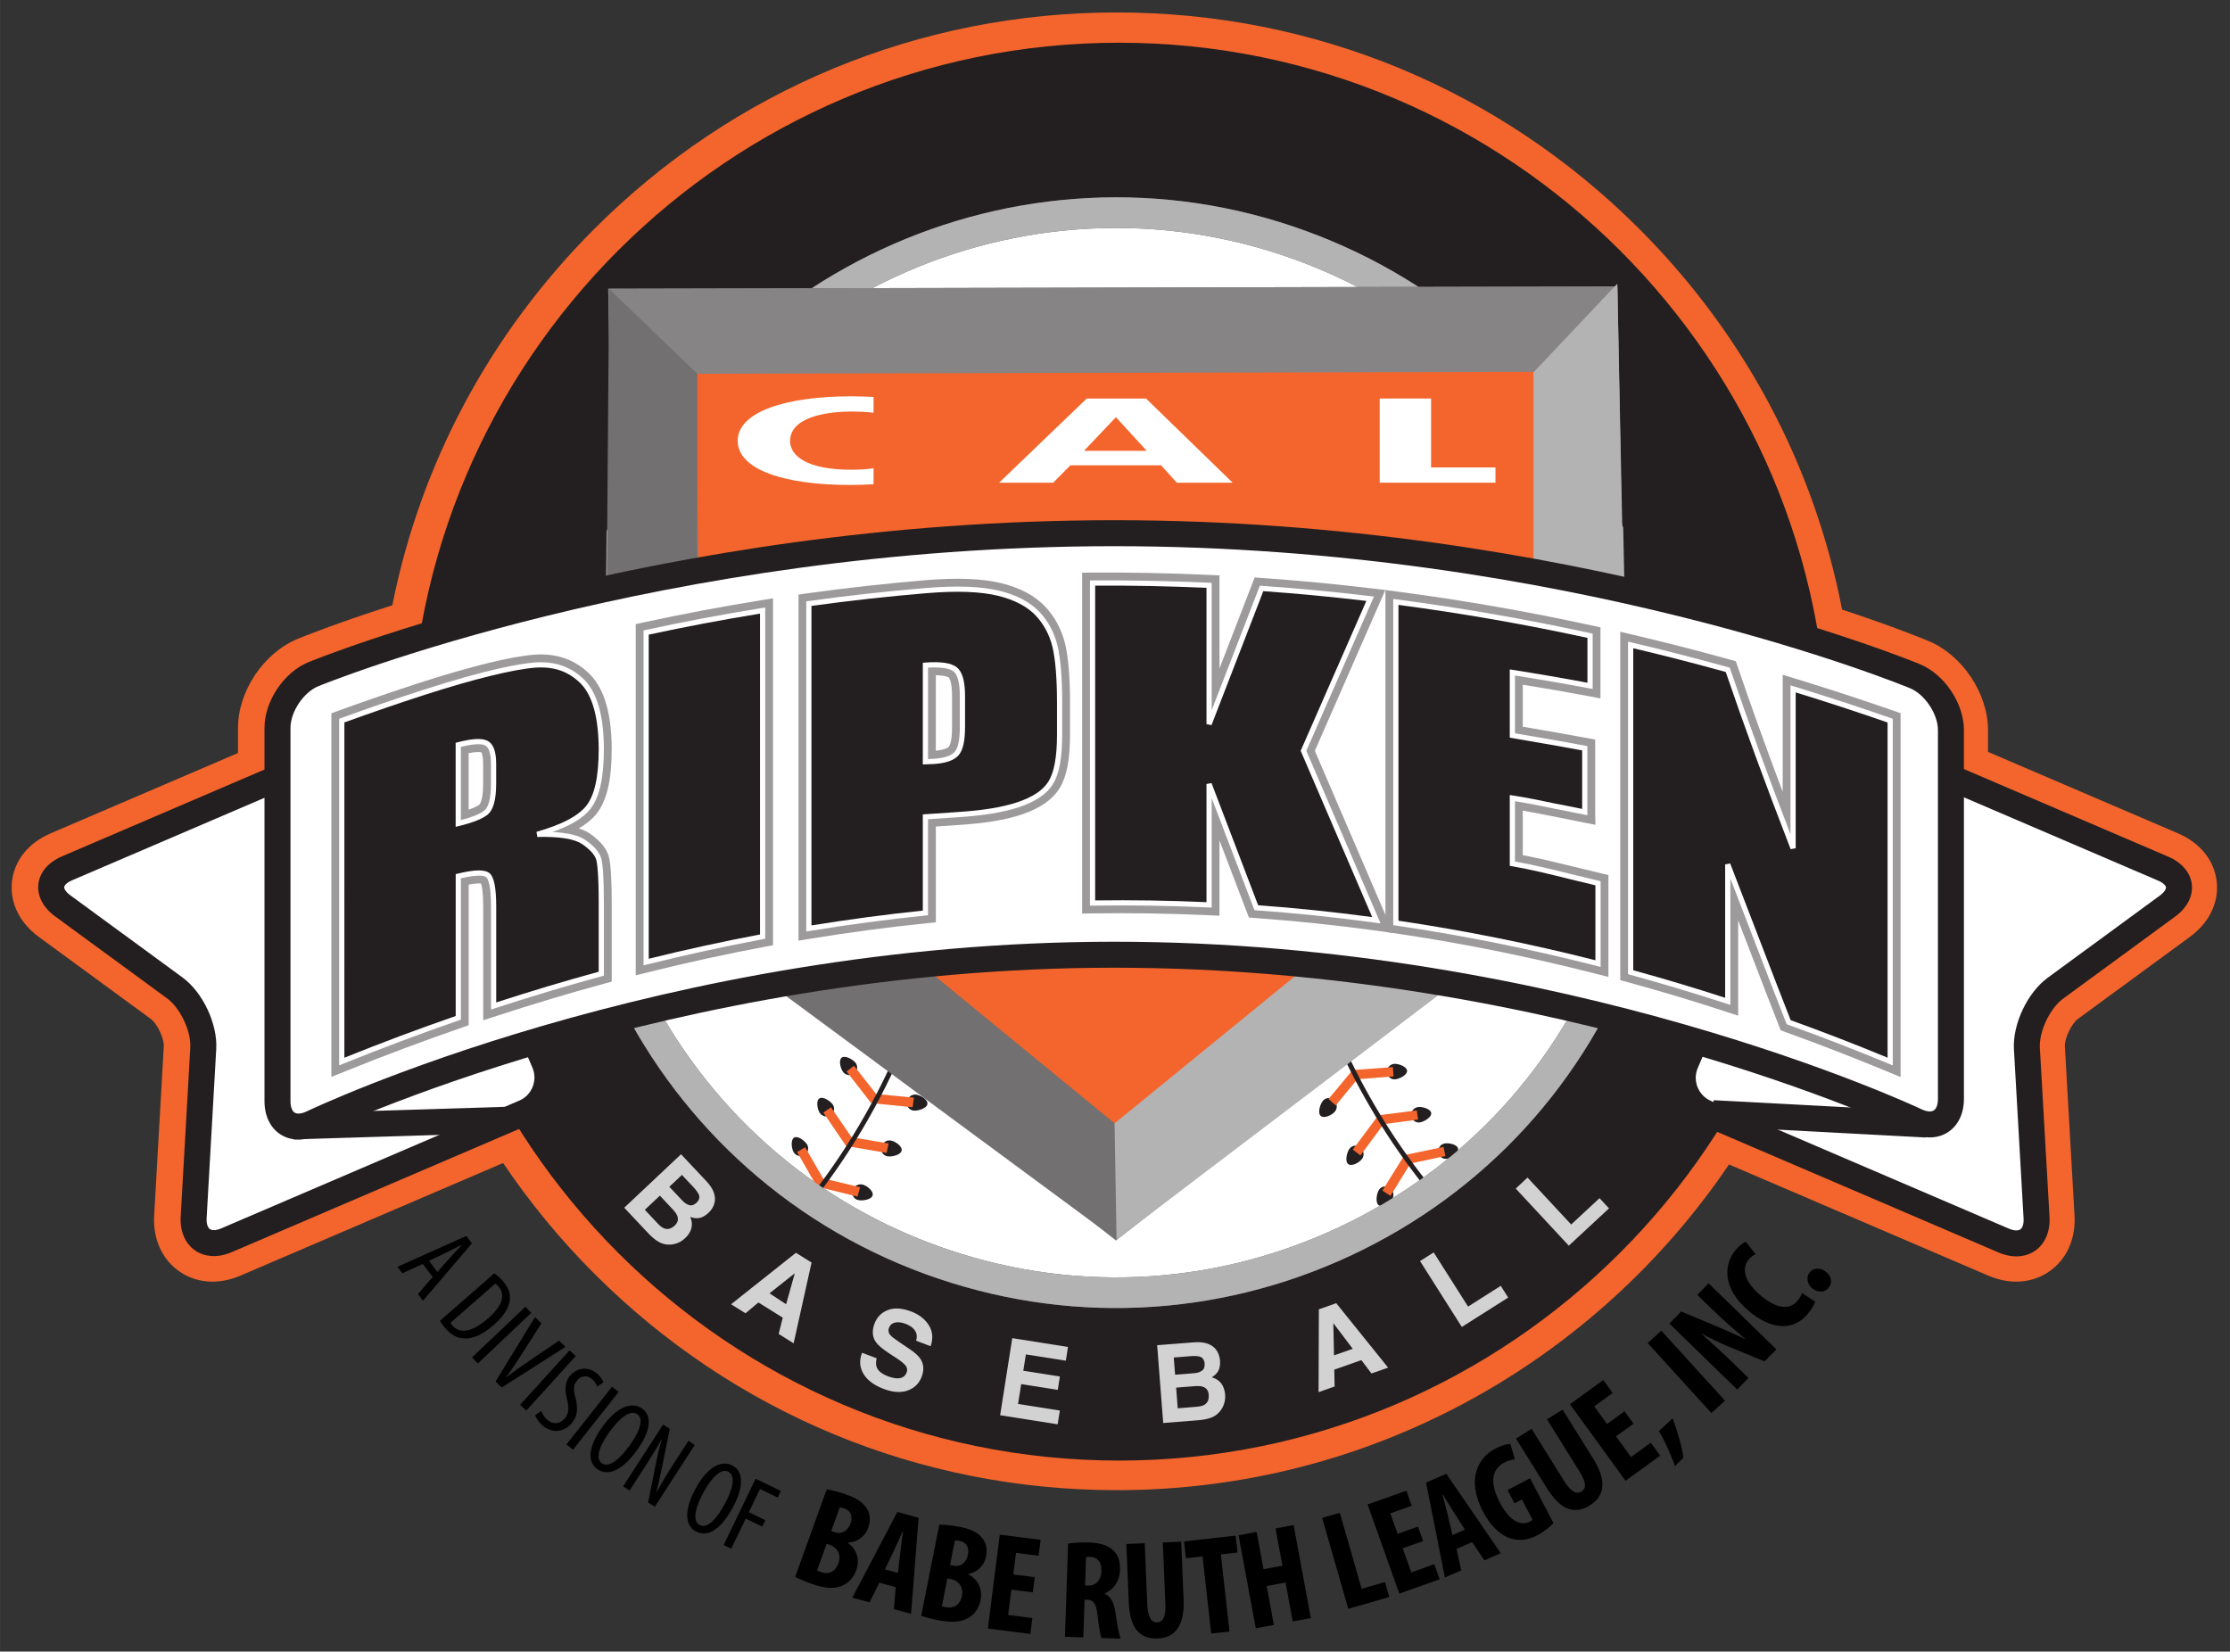 <?xml version="1.0" encoding="UTF-8" standalone="no"?>
<!-- Created with Inkscape (http://www.inkscape.org/) -->

<svg
   xmlns:dc="http://purl.org/dc/elements/1.1/"
   xmlns:cc="http://creativecommons.org/ns#"
   xmlns:rdf="http://www.w3.org/1999/02/22-rdf-syntax-ns#"
   xmlns:svg="http://www.w3.org/2000/svg"
   xmlns="http://www.w3.org/2000/svg"
   xmlns:sodipodi="http://sodipodi.sourceforge.net/DTD/sodipodi-0.dtd"
   xmlns:inkscape="http://www.inkscape.org/namespaces/inkscape"
   width="171.679"
   height="127.15"
   viewBox="0 0 45.423 33.642"
   version="1.1"
   id="svg7736"
   inkscape:version="0.92.0 r15299"
   sodipodi:docname="cal ripken baseball.svg">
  <rect x="0" y="0" width="45.423" height="33.642" fill="#333333" stroke="none"/>
  <defs
     id="defs7730">
    <clipPath
       id="clipPath6459"
       clipPathUnits="userSpaceOnUse">
      <path
         inkscape:connector-curvature="0"
         id="path6457"
         d="M 80.46,91.178 H 207.72 V 185.04 H 80.46 Z" />
    </clipPath>
  </defs>
  <sodipodi:namedview
     id="base"
     pagecolor="#ffffff"
     bordercolor="#666666"
     borderopacity="1.0"
     inkscape:pageopacity="0.0"
     inkscape:pageshadow="2"
     inkscape:zoom="4.2589121"
     inkscape:cx="84.839315"
     inkscape:cy="62.575208"
     inkscape:document-units="mm"
     inkscape:current-layer="layer1"
     showgrid="false"
     fit-margin-top="0"
     fit-margin-left="0"
     fit-margin-right="0"
     fit-margin-bottom="0"
     units="px"
     inkscape:window-width="1280"
     inkscape:window-height="744"
     inkscape:window-x="-4"
     inkscape:window-y="-4"
     inkscape:window-maximized="1" />
  <g
     inkscape:label="Layer 1"
     inkscape:groupmode="layer"
     id="layer1"
     transform="translate(-72.047,-107.557)">
    <g
       id="g9091"
       transform="translate(0.265,-0.265)">
      <g
         style="fill:#000000"
         transform="matrix(0.353,0,0,-0.353,80.691,133.731)"
         id="g6465">
        <path
           inkscape:connector-curvature="0"
           id="path6467"
           style="fill:#000000;fill-opacity:1;fill-rule:nonzero;stroke:none"
           d="M 0,0 0.728,0.824 C 0.931,1.057 1.179,1.315 1.4,1.544 L 1.385,1.564 C 1.098,1.412 0.768,1.242 0.508,1.116 L -0.485,0.644 Z m -0.839,0.464 -1.187,-0.54 -0.28,0.373 3.974,1.781 0.323,-0.428 -2.822,-3.31 -0.289,0.382 0.846,0.993 z" />
      </g>
      <g
         style="fill:#000000"
         transform="matrix(0.353,0,0,-0.353,80.956,134.768)"
         id="g6469">
        <path
           inkscape:connector-curvature="0"
           id="path6471"
           style="fill:#000000;fill-opacity:1;fill-rule:nonzero;stroke:none"
           d="M 0,0 C 0.036,-0.061 0.082,-0.113 0.111,-0.146 0.463,-0.549 1.093,-0.685 2.178,0.265 2.985,0.971 3.21,1.603 2.762,2.115 2.712,2.172 2.649,2.234 2.593,2.269 Z M 2.53,2.858 C 2.697,2.753 2.861,2.604 3.023,2.419 3.318,2.083 3.44,1.771 3.437,1.459 3.439,1.025 3.188,0.479 2.52,-0.106 1.79,-0.744 1.234,-0.913 0.837,-0.899 c -0.419,0 -0.794,0.208 -1.117,0.578 -0.129,0.147 -0.252,0.307 -0.324,0.437 z" />
      </g>
      <g
         style="fill:#000000"
         transform="matrix(0.353,0,0,-0.353,82.603,134.564)"
         id="g6473">
        <path
           inkscape:connector-curvature="0"
           id="path6475"
           style="fill:#000000;fill-opacity:1;fill-rule:nonzero;stroke:none"
           d="m 0,0 -3.083,-2.92 -0.334,0.353 3.083,2.919 z" />
      </g>
      <g
         style="fill:#000000"
         transform="matrix(0.353,0,0,-0.353,81.876,135.961)"
         id="g6477">
        <path
           inkscape:connector-curvature="0"
           id="path6479"
           style="fill:#000000;fill-opacity:1;fill-rule:nonzero;stroke:none"
           d="M 0,0 2.277,3.713 2.646,3.352 1.551,1.638 C 1.288,1.226 0.95,0.701 0.625,0.26 L 0.639,0.247 C 1.067,0.595 1.567,0.934 1.992,1.224 L 3.664,2.356 4.033,1.994 0.356,-0.348 Z" />
      </g>
      <g
         style="fill:#000000"
         transform="matrix(0.353,0,0,-0.353,83.51,135.443)"
         id="g6481">
        <path
           inkscape:connector-curvature="0"
           id="path6483"
           style="fill:#000000;fill-opacity:1;fill-rule:nonzero;stroke:none"
           d="m 0,0 -2.854,-3.145 -0.359,0.327 2.854,3.144 z" />
      </g>
      <g
         style="fill:#000000"
         transform="matrix(0.353,0,0,-0.353,82.807,136.56)"
         id="g6485">
        <path
           inkscape:connector-curvature="0"
           id="path6487"
           style="fill:#000000;fill-opacity:1;fill-rule:nonzero;stroke:none"
           d="M 0,0 C 0.049,-0.166 0.193,-0.386 0.356,-0.525 0.693,-0.81 1.082,-0.76 1.359,-0.433 1.611,-0.135 1.593,0.194 1.501,0.602 1.397,0.996 1.298,1.6 1.652,2.018 2.068,2.509 2.714,2.58 3.229,2.144 3.43,1.973 3.556,1.76 3.583,1.637 L 3.223,1.397 C 3.191,1.525 3.101,1.691 2.932,1.834 2.615,2.103 2.263,1.989 2.075,1.768 1.802,1.445 1.865,1.178 1.985,0.696 2.142,0.092 2.063,-0.353 1.757,-0.713 1.285,-1.271 0.594,-1.288 0.079,-0.852 c -0.221,0.187 -0.395,0.459 -0.429,0.604 z" />
      </g>
      <g
         style="fill:#000000"
         transform="matrix(0.353,0,0,-0.353,84.383,136.175)"
         id="g6489">
        <path
           inkscape:connector-curvature="0"
           id="path6491"
           style="fill:#000000;fill-opacity:1;fill-rule:nonzero;stroke:none"
           d="m 0,0 -2.632,-3.332 -0.381,0.301 2.632,3.332 z" />
      </g>
      <g
         style="fill:#000000"
         transform="matrix(0.353,0,0,-0.353,84.202,136.982)"
         id="g6493">
        <path
           inkscape:connector-curvature="0"
           id="path6495"
           style="fill:#000000;fill-opacity:1;fill-rule:nonzero;stroke:none"
           d="m 0,0 c -0.515,-0.708 -0.889,-1.511 -0.457,-1.826 0.444,-0.323 1.106,0.34 1.595,1.013 0.467,0.642 0.903,1.486 0.454,1.812 C 1.165,1.311 0.508,0.697 0,0 m 1.557,-1.094 c -0.938,-1.289 -1.741,-1.461 -2.291,-1.06 -0.571,0.415 -0.511,1.299 0.33,2.455 C 0.423,1.437 1.279,1.757 1.88,1.319 2.466,0.893 2.354,0.001 1.557,-1.094" />
      </g>
      <g
         style="fill:#000000"
         transform="matrix(0.353,0,0,-0.353,84.475,138.098)"
         id="g6497">
        <path
           inkscape:connector-curvature="0"
           id="path6499"
           style="fill:#000000;fill-opacity:1;fill-rule:nonzero;stroke:none"
           d="M 0,0 2.303,3.567 2.689,3.318 2.266,1.222 C 2.168,0.745 2.046,0.149 1.918,-0.316 L 1.929,-0.323 C 2.259,0.259 2.54,0.729 2.94,1.349 L 3.764,2.624 4.129,2.388 1.826,-1.179 1.44,-0.929 1.869,1.223 c 0.09,0.452 0.199,0.959 0.359,1.485 L 2.218,2.715 C 1.942,2.218 1.659,1.756 1.167,0.994 L 0.37,-0.239 Z" />
      </g>
      <g
         style="fill:#000000"
         transform="matrix(0.353,0,0,-0.353,86.109,138.225)"
         id="g6501">
        <path
           inkscape:connector-curvature="0"
           id="path6503"
           style="fill:#000000;fill-opacity:1;fill-rule:nonzero;stroke:none"
           d="M 0,0 C -0.418,-0.77 -0.684,-1.614 -0.214,-1.87 0.268,-2.132 0.837,-1.387 1.234,-0.657 1.614,0.04 1.935,0.934 1.448,1.199 0.983,1.452 0.412,0.758 0,0 M 1.687,-0.881 C 0.925,-2.282 0.152,-2.557 -0.446,-2.232 -1.066,-1.895 -1.123,-1.01 -0.44,0.246 0.231,1.48 1.038,1.91 1.691,1.554 2.328,1.208 2.334,0.309 1.687,-0.881" />
      </g>
      <g
         style="fill:#000000"
         transform="matrix(0.353,0,0,-0.353,87.173,137.943)"
         id="g6505">
        <path
           inkscape:connector-curvature="0"
           id="path6507"
           style="fill:#000000;fill-opacity:1;fill-rule:nonzero;stroke:none"
           d="M 0,0 1.458,-0.704 1.275,-1.084 0.254,-0.591 -0.392,-1.93 0.561,-2.39 0.383,-2.759 -0.57,-2.299 -1.408,-4.036 -1.845,-3.825 Z" />
      </g>
      <g
         style="fill:#000000"
         transform="matrix(0.353,0,0,-0.353,88.714,139.006)"
         id="g6509">
        <path
           inkscape:connector-curvature="0"
           id="path6511"
           style="fill:#000000;fill-opacity:1;fill-rule:nonzero;stroke:none"
           d="M 0,0 0.214,-0.077 C 0.572,-0.206 0.956,0 1.107,0.419 1.241,0.793 1.17,1.146 0.758,1.294 0.652,1.332 0.557,1.357 0.488,1.357 Z m -0.82,-2.279 c 0.056,-0.037 0.124,-0.062 0.216,-0.095 0.404,-0.145 0.827,-0.022 1.016,0.504 0.184,0.51 -0.071,0.903 -0.465,1.054 l -0.213,0.076 z m 0.554,4.673 C 0.064,2.353 0.471,2.241 0.905,2.085 1.385,1.912 1.828,1.684 2.077,1.25 2.269,0.922 2.26,0.538 2.131,0.18 1.966,-0.277 1.571,-0.635 0.981,-0.672 L 0.97,-0.702 C 1.504,-1.084 1.646,-1.694 1.443,-2.258 1.289,-2.685 1.034,-2.963 0.7,-3.127 c -0.426,-0.226 -1.01,-0.222 -1.871,0.088 -0.381,0.137 -0.693,0.275 -0.911,0.388 z" />
      </g>
      <g
         style="fill:#000000"
         transform="matrix(0.353,0,0,-0.353,90.072,139.862)"
         id="g6513">
        <path
           inkscape:connector-curvature="0"
           id="path6515"
           style="fill:#000000;fill-opacity:1;fill-rule:nonzero;stroke:none"
           d="M 0,0 0.133,1.148 C 0.167,1.483 0.242,2.026 0.293,2.39 L 0.269,2.396 C 0.117,2.06 -0.112,1.536 -0.251,1.247 L -0.749,0.208 Z m -1.072,-0.56 -0.567,-1.137 -0.991,0.274 2.598,4.945 1.225,-0.34 -0.436,-5.544 -0.991,0.275 0.107,1.265 z" />
      </g>
      <g
         style="fill:#000000"
         transform="matrix(0.353,0,0,-0.353,91.133,139.7)"
         id="g6517">
        <path
           inkscape:connector-curvature="0"
           id="path6519"
           style="fill:#000000;fill-opacity:1;fill-rule:nonzero;stroke:none"
           d="M 0,0 0.222,-0.044 C 0.596,-0.118 0.945,0.143 1.032,0.58 1.109,0.969 0.986,1.307 0.557,1.393 0.446,1.414 0.349,1.426 0.28,1.414 Z m -0.471,-2.376 c 0.06,-0.028 0.132,-0.042 0.227,-0.061 0.421,-0.084 0.821,0.101 0.93,0.649 0.105,0.533 -0.205,0.883 -0.616,0.973 l -0.223,0.044 z M -0.62,2.328 C -0.288,2.336 0.131,2.286 0.584,2.196 1.085,2.097 1.557,1.937 1.867,1.545 2.106,1.25 2.154,0.869 2.08,0.496 1.986,0.019 1.648,-0.393 1.07,-0.518 L 1.064,-0.55 C 1.649,-0.847 1.88,-1.43 1.763,-2.018 1.675,-2.463 1.464,-2.776 1.158,-2.988 0.771,-3.274 0.193,-3.358 -0.705,-3.18 c -0.397,0.079 -0.726,0.169 -0.958,0.248 z" />
      </g>
      <g
         style="fill:#000000"
         transform="matrix(0.353,0,0,-0.353,92.819,140.257)"
         id="g6521">
        <path
           inkscape:connector-curvature="0"
           id="path6523"
           style="fill:#000000;fill-opacity:1;fill-rule:nonzero;stroke:none"
           d="m 0,0 -1.238,0.157 -0.185,-1.462 1.398,-0.178 -0.116,-0.916 -2.451,0.311 0.687,5.416 L 0.45,3.029 0.333,2.113 -0.968,2.278 -1.126,1.033 0.111,0.876 Z" />
      </g>
      <g
         style="fill:#000000"
         transform="matrix(0.353,0,0,-0.353,93.884,140.117)"
         id="g6525">
        <path
           inkscape:connector-curvature="0"
           id="path6527"
           style="fill:#000000;fill-opacity:1;fill-rule:nonzero;stroke:none"
           d="M 0,0 0.186,-0.006 C 0.648,-0.022 0.927,0.341 0.944,0.819 0.959,1.281 0.784,1.619 0.307,1.651 0.218,1.654 0.112,1.65 0.055,1.627 Z m -0.98,2.416 c 0.334,0.053 0.756,0.08 1.161,0.066 C 0.764,2.462 1.279,2.364 1.625,2.028 1.946,1.718 2.031,1.35 2.015,0.88 1.996,0.298 1.695,-0.219 1.127,-0.46 V -0.475 C 1.494,-0.634 1.669,-0.988 1.755,-1.574 1.839,-2.186 1.962,-2.862 2.053,-3.068 L 0.944,-3.031 C 0.884,-2.874 0.781,-2.32 0.72,-1.718 0.646,-1.035 0.483,-0.835 0.126,-0.823 l -0.153,0.005 -0.074,-2.177 -1.06,0.035 z" />
      </g>
      <g
         style="fill:#000000"
         transform="matrix(0.353,0,0,-0.353,95.099,139.256)"
         id="g6529">
        <path
           inkscape:connector-curvature="0"
           id="path6531"
           style="fill:#000000;fill-opacity:1;fill-rule:nonzero;stroke:none"
           d="m 0,0 0.147,-3.545 c 0.034,-0.801 0.286,-1.033 0.562,-1.022 0.307,0.013 0.517,0.24 0.483,1.066 L 1.044,0.044 2.105,0.088 2.244,-3.271 c 0.058,-1.4 -0.437,-2.183 -1.488,-2.226 -1.141,-0.048 -1.619,0.719 -1.676,2.086 l -0.14,3.367 z" />
      </g>
      <g
         style="fill:#000000"
         transform="matrix(0.353,0,0,-0.353,96.277,139.525)"
         id="g6533">
        <path
           inkscape:connector-curvature="0"
           id="path6535"
           style="fill:#000000;fill-opacity:1;fill-rule:nonzero;stroke:none"
           d="M 0,0 -0.958,-0.107 -1.067,0.867 1.911,1.201 2.02,0.227 1.055,0.118 1.554,-4.333 0.499,-4.451 Z" />
      </g>
      <g
         style="fill:#000000"
         transform="matrix(0.353,0,0,-0.353,97.378,139.026)"
         id="g6537">
        <path
           inkscape:connector-curvature="0"
           id="path6539"
           style="fill:#000000;fill-opacity:1;fill-rule:nonzero;stroke:none"
           d="M 0,0 0.399,-2.15 1.49,-1.948 1.091,0.202 2.135,0.396 3.13,-4.972 2.087,-5.165 1.67,-2.919 0.58,-3.122 0.996,-5.368 -0.047,-5.561 -1.043,-0.193 Z" />
      </g>
      <g
         style="fill:#000000"
         transform="matrix(0.353,0,0,-0.353,98.713,138.74)"
         id="g6541">
        <path
           inkscape:connector-curvature="0"
           id="path6543"
           style="fill:#000000;fill-opacity:1;fill-rule:nonzero;stroke:none"
           d="M 0,0 1.02,0.293 2.279,-4.09 3.626,-3.703 3.874,-4.567 1.508,-5.247 Z" />
      </g>
      <g
         style="fill:#000000"
         transform="matrix(0.353,0,0,-0.353,100.769,139.212)"
         id="g6545">
        <path
           inkscape:connector-curvature="0"
           id="path6547"
           style="fill:#000000;fill-opacity:1;fill-rule:nonzero;stroke:none"
           d="m 0,0 -1.175,-0.417 0.494,-1.39 1.327,0.472 0.31,-0.87 -2.328,-0.827 -1.828,5.144 2.236,0.795 0.309,-0.87 -1.236,-0.439 0.42,-1.183 1.176,0.417 z" />
      </g>
      <g
         style="fill:#000000"
         transform="matrix(0.353,0,0,-0.353,101.62,138.98)"
         id="g6549">
        <path
           inkscape:connector-curvature="0"
           id="path6551"
           style="fill:#000000;fill-opacity:1;fill-rule:nonzero;stroke:none"
           d="m 0,0 -0.618,0.977 c -0.184,0.282 -0.467,0.751 -0.657,1.066 l -0.022,-0.01 c 0.093,-0.356 0.244,-0.909 0.318,-1.221 l 0.265,-1.121 z M -0.481,-1.109 -0.208,-2.35 -1.152,-2.759 -2.239,2.72 -1.072,3.226 2.073,-1.361 1.129,-1.77 0.418,-0.719 Z" />
      </g>
      <g
         style="fill:#000000"
         transform="matrix(0.353,0,0,-0.353,103.424,138.846)"
         id="g6553">
        <path
           inkscape:connector-curvature="0"
           id="path6555"
           style="fill:#000000;fill-opacity:1;fill-rule:nonzero;stroke:none"
           d="m 0,0 c -0.163,-0.195 -0.564,-0.513 -0.916,-0.696 -0.553,-0.289 -1.052,-0.348 -1.543,-0.193 -0.627,0.186 -1.224,0.787 -1.644,1.628 -0.895,1.771 -0.272,3.028 0.756,3.563 0.366,0.191 0.676,0.262 0.865,0.269 L -2.224,3.673 C -2.394,3.666 -2.597,3.616 -2.834,3.492 -3.473,3.159 -3.755,2.455 -3.096,1.191 c 0.606,-1.164 1.277,-1.345 1.714,-1.116 0.086,0.045 0.147,0.086 0.176,0.119 l -0.61,1.17 -0.431,-0.224 -0.4,0.769 1.3,0.677 z" />
      </g>
      <g
         style="fill:#000000"
         transform="matrix(0.353,0,0,-0.353,102.98,136.927)"
         id="g6557">
        <path
           inkscape:connector-curvature="0"
           id="path6559"
           style="fill:#000000;fill-opacity:1;fill-rule:nonzero;stroke:none"
           d="M 0,0 1.876,-3.011 C 2.3,-3.692 2.635,-3.77 2.868,-3.624 3.13,-3.461 3.199,-3.16 2.763,-2.459 L 0.887,0.553 1.788,1.114 3.565,-1.74 C 4.306,-2.929 4.262,-3.854 3.367,-4.41 2.398,-5.014 1.604,-4.583 0.881,-3.421 l -1.782,2.86 z" />
      </g>
      <g
         style="fill:#000000"
         transform="matrix(0.353,0,0,-0.353,105.055,136.821)"
         id="g6561">
        <path
           inkscape:connector-curvature="0"
           id="path6563"
           style="fill:#000000;fill-opacity:1;fill-rule:nonzero;stroke:none"
           d="m 0,0 -1.009,-0.732 0.865,-1.194 1.141,0.828 0.542,-0.748 -1.999,-1.45 -3.206,4.419 1.921,1.393 0.542,-0.747 -1.062,-0.771 0.737,-1.016 1.01,0.733 z" />
      </g>
      <g
         style="fill:#000000"
         transform="matrix(0.353,0,0,-0.353,105.9,137.686)"
         id="g6565">
        <path
           inkscape:connector-curvature="0"
           id="path6567"
           style="fill:#000000;fill-opacity:1;fill-rule:nonzero;stroke:none"
           d="m 0,0 c -0.238,0.671 -0.594,1.466 -0.925,2.021 l 0.79,0.737 C 0.131,2.037 0.398,1.16 0.485,0.483 Z" />
      </g>
      <g
         style="fill:#000000"
         transform="matrix(0.353,0,0,-0.353,105.621,134.927)"
         id="g6569">
        <path
           inkscape:connector-curvature="0"
           id="path6571"
           style="fill:#000000;fill-opacity:1;fill-rule:nonzero;stroke:none"
           d="M 0,0 3.676,-4.037 2.891,-4.751 -0.784,-0.714 Z" />
      </g>
      <g
         style="fill:#000000"
         transform="matrix(0.353,0,0,-0.353,107.167,136.126)"
         id="g6573">
        <path
           inkscape:connector-curvature="0"
           id="path6575"
           style="fill:#000000;fill-opacity:1;fill-rule:nonzero;stroke:none"
           d="m 0,0 -3.911,3.809 0.679,0.696 2.119,-0.888 c 0.414,-0.178 1.1,-0.472 1.55,-0.696 L 0.448,2.933 C 0.014,3.311 -0.716,3.92 -1.436,4.621 L -2.3,5.463 -1.651,6.13 2.261,2.321 1.582,1.625 -0.485,2.474 C -0.94,2.668 -1.609,2.969 -2.047,3.226 L -2.059,3.215 C -1.647,2.848 -1.015,2.289 -0.227,1.521 L 0.65,0.667 Z" />
      </g>
      <g
         style="fill:#000000"
         transform="matrix(0.353,0,0,-0.353,108.755,134.335)"
         id="g6577">
        <path
           inkscape:connector-curvature="0"
           id="path6579"
           style="fill:#000000;fill-opacity:1;fill-rule:nonzero;stroke:none"
           d="M 0,0 C -0.043,-0.165 -0.193,-0.43 -0.433,-0.715 -1.332,-1.78 -2.639,-1.546 -3.822,-0.548 -5.394,0.778 -5.271,2.168 -4.587,2.979 -4.346,3.264 -4.123,3.415 -4,3.449 L -3.434,2.738 C -3.555,2.682 -3.681,2.608 -3.833,2.428 -4.219,1.97 -4.173,1.221 -3.139,0.349 c 0.997,-0.841 1.705,-0.792 2.123,-0.297 0.115,0.136 0.214,0.317 0.267,0.442 z" />
      </g>
      <g
         style="fill:#000000"
         transform="matrix(0.353,0,0,-0.353,109.031,134.051)"
         id="g6581">
        <path
           inkscape:connector-curvature="0"
           id="path6583"
           style="fill:#000000;fill-opacity:1;fill-rule:nonzero;stroke:none"
           d="M 0,0 C -0.197,-0.258 -0.587,-0.316 -0.929,-0.056 -1.25,0.19 -1.307,0.609 -1.111,0.867 -0.905,1.138 -0.525,1.195 -0.177,0.93 0.164,0.669 0.231,0.303 0.005,0.006 Z" />
      </g>
      <g
         transform="matrix(0.353,0,0,-0.353,116.934,125.777)"
         id="g6585">
        <path
           inkscape:connector-curvature="0"
           id="path6587"
           style="fill:#f3652c;fill-opacity:1;fill-rule:nonzero;stroke:none"
           d="m 0,0 c -0.137,1.214 -0.949,2.226 -2.227,2.776 0,0 -8.84,3.79 -10.967,4.702 v 1.249 c 0,2.11 -1.467,4.32 -3.411,5.141 -0.235,0.098 -1.996,0.828 -5.011,1.821 -1.598,8.273 -5.616,15.881 -11.705,21.969 -8.053,8.053 -18.759,12.488 -30.146,12.488 -11.39,0 -22.096,-4.435 -30.147,-12.488 -6.028,-6.028 -10.028,-13.544 -11.658,-21.721 -3.3,-1.054 -5.23,-1.842 -5.475,-1.944 -1.956,-0.813 -3.43,-3.02 -3.43,-5.136 V 7.413 c -2.121,-0.909 -10.813,-4.636 -10.813,-4.636 -1.28,-0.55 -2.091,-1.561 -2.229,-2.775 -0.014,-0.12 -0.02,-0.239 -0.02,-0.358 0,-1.082 0.558,-2.102 1.568,-2.842 l 6.467,-4.737 c 0.354,-0.259 0.745,-1.075 0.745,-1.538 0,-0.015 0,-0.029 -10e-4,-0.043 l -0.554,-9.748 c -0.005,-0.089 -0.008,-0.177 -0.008,-0.264 0,-1.24 0.519,-2.31 1.447,-2.963 0.993,-0.697 2.279,-0.791 3.527,-0.257 0.002,0.001 10.619,4.552 15.168,6.503 1.529,-2.269 3.288,-4.409 5.266,-6.388 8.054,-8.054 18.76,-12.49 30.147,-12.49 14.682,0 27.655,7.462 35.326,18.794 l 14.97,-6.418 c 1.249,-0.535 2.534,-0.441 3.526,0.255 0.929,0.652 1.449,1.724 1.449,2.968 0,0.086 -0.003,0.172 -0.008,0.26 0,0 -0.556,9.751 -0.556,9.751 -10e-4,0.014 -10e-4,0.028 -10e-4,0.041 0,0.462 0.392,1.276 0.749,1.538 l 6.463,4.736 C -0.539,-2.46 0.02,-1.44 0.02,-0.357 0.02,-0.238 0.014,-0.119 0,0" />
      </g>
      <g
         transform="matrix(0.353,0,0,-0.353,94.567,137.299)"
         id="g6589">
        <path
           inkscape:connector-curvature="0"
           id="path6591"
           style="fill:#231f20;fill-opacity:1;fill-rule:nonzero;stroke:none"
           d="M 0,0 C 22.179,0 40.158,17.978 40.158,40.157 40.158,62.334 22.179,80.315 0,80.315 -22.178,80.315 -40.156,62.334 -40.156,40.157 -40.156,17.978 -22.178,0 0,0" />
      </g>
      <g
         transform="matrix(0.353,0,0,-0.353,80.666,123.133)"
         id="g6593">
        <path
           inkscape:connector-curvature="0"
           id="path6595"
           style="fill:#231f20;fill-opacity:1;fill-rule:nonzero;stroke:none"
           d="M 0,0 C 0,21.73 17.678,39.409 39.406,39.409 61.136,39.409 78.814,21.73 78.814,0 78.814,-21.729 61.136,-39.406 39.406,-39.406 17.678,-39.406 0,-21.729 0,0 m -1.5,0 c 0,-22.556 18.35,-40.906 40.906,-40.906 22.557,0 40.908,18.35 40.908,40.906 0,22.557 -18.351,40.909 -40.908,40.909 C 16.85,40.909 -1.5,22.557 -1.5,0" />
      </g>
      <g
         transform="matrix(0.353,0,0,-0.353,98.271,112.832)"
         id="g6597">
        <path
           inkscape:connector-curvature="0"
           id="path6599"
           style="fill:#ffffff;fill-opacity:1;fill-rule:nonzero;stroke:none"
           d="m 0,0 c 16.164,-5.893 24.49,-23.773 18.594,-39.938 -5.893,-16.166 -23.773,-24.491 -39.936,-18.597 -16.166,5.894 -24.492,23.773 -18.599,39.938 C -34.047,-2.432 -16.164,5.892 0,0" />
      </g>
      <g
         transform="matrix(0.353,0,0,-0.353,90.849,133.189)"
         id="g6601">
        <path
           inkscape:connector-curvature="0"
           id="path6603"
           style="fill:#636061;fill-opacity:1;fill-rule:nonzero;stroke:none"
           d="m 0,0 c -15.681,5.717 -23.788,23.125 -18.072,38.805 5.717,15.68 23.126,23.786 38.808,18.069 7.596,-2.77 13.659,-8.331 17.071,-15.66 1.892,-4.064 2.844,-8.402 2.844,-12.756 0,-3.497 -0.615,-7.005 -1.848,-10.389 C 36.033,10.473 30.472,4.41 23.142,0.997 15.814,-2.416 7.595,-2.769 0,0 m -19.733,39.41 c -6.05,-16.595 2.53,-35.019 19.127,-41.071 8.039,-2.931 16.738,-2.557 24.495,1.055 7.757,3.612 13.643,10.029 16.575,18.07 2.932,8.039 2.557,16.738 -1.054,24.496 -3.612,7.757 -10.029,13.644 -18.069,16.575 v 0 C 4.744,64.586 -13.682,56.006 -19.733,39.41" />
      </g>
      <g
         transform="matrix(0.353,0,0,-0.353,100.202,129.807)"
         id="g6605">
        <path
           inkscape:connector-curvature="0"
           id="path6607"
           style="fill:#231f20;fill-opacity:1;fill-rule:nonzero;stroke:none"
           d="M 0,0 C -0.246,-0.023 -0.459,0.159 -0.478,0.408 -0.494,0.654 -0.31,0.87 -0.063,0.892 0.186,0.911 0.667,0.737 0.683,0.494 0.698,0.252 0.247,0.024 0,0" />
      </g>
      <g
         transform="matrix(0.353,0,0,-0.353,99.322,129.619)"
         id="g6609">
        <path
           inkscape:connector-curvature="0"
           id="path6611"
           style="fill:#f3652c;fill-opacity:1;fill-rule:nonzero;stroke:none"
           d="M 0,0 0.044,-0.546 2.393,-0.363 2.356,0.173 Z" />
      </g>
      <g
         transform="matrix(0.353,0,0,-0.353,98.728,130.245)"
         id="g6613">
        <path
           inkscape:connector-curvature="0"
           id="path6615"
           style="fill:#231f20;fill-opacity:1;fill-rule:nonzero;stroke:none"
           d="m 0,0 c 0.16,0.195 0.444,0.215 0.636,0.043 0.193,-0.17 0.22,-0.466 0.06,-0.662 C 0.539,-0.817 0.07,-1.044 -0.124,-0.87 -0.318,-0.696 -0.16,-0.195 0,0" />
      </g>
      <g
         transform="matrix(0.353,0,0,-0.353,99.455,129.774)"
         id="g6617">
        <path
           inkscape:connector-curvature="0"
           id="path6619"
           style="fill:#f3652c;fill-opacity:1;fill-rule:nonzero;stroke:none"
           d="M 0,0 -0.412,0.361 -1.735,-1.23 -1.319,-1.6 Z" />
      </g>
      <g
         transform="matrix(0.353,0,0,-0.353,100.706,130.684)"
         id="g6621">
        <path
           inkscape:connector-curvature="0"
           id="path6623"
           style="fill:#231f20;fill-opacity:1;fill-rule:nonzero;stroke:none"
           d="M 0,0 C -0.242,-0.042 -0.47,0.128 -0.506,0.371 -0.54,0.616 -0.369,0.844 -0.124,0.883 0.121,0.922 0.613,0.783 0.647,0.54 0.679,0.298 0.244,0.04 0,0" />
      </g>
      <g
         transform="matrix(0.353,0,0,-0.353,99.821,130.544)"
         id="g6625">
        <path
           inkscape:connector-curvature="0"
           id="path6627"
           style="fill:#f3652c;fill-opacity:1;fill-rule:nonzero;stroke:none"
           d="m 0,0 0.081,-0.544 2.317,0.31 -0.076,0.53 z" />
      </g>
      <g
         transform="matrix(0.353,0,0,-0.353,99.267,131.224)"
         id="g6629">
        <path
           inkscape:connector-curvature="0"
           id="path6631"
           style="fill:#231f20;fill-opacity:1;fill-rule:nonzero;stroke:none"
           d="M 0,0 C 0.145,0.206 0.429,0.244 0.633,0.088 0.836,-0.068 0.882,-0.362 0.737,-0.57 0.594,-0.779 0.143,-1.036 -0.065,-0.876 -0.268,-0.718 -0.145,-0.206 0,0" />
      </g>
      <g
         transform="matrix(0.353,0,0,-0.353,99.976,130.704)"
         id="g6633">
        <path
           inkscape:connector-curvature="0"
           id="path6635"
           style="fill:#f3652c;fill-opacity:1;fill-rule:nonzero;stroke:none"
           d="m 0,0 -0.437,0.33 -1.373,-1.843 0.441,-0.34 z" />
      </g>
      <g
         transform="matrix(0.353,0,0,-0.353,101.267,131.423)"
         id="g6637">
        <path
           inkscape:connector-curvature="0"
           id="path6639"
           style="fill:#231f20;fill-opacity:1;fill-rule:nonzero;stroke:none"
           d="M 0,0 C -0.239,-0.057 -0.477,0.094 -0.529,0.335 -0.58,0.578 -0.425,0.819 -0.185,0.873 0.059,0.929 0.56,0.823 0.606,0.584 0.657,0.344 0.242,0.057 0,0" />
      </g>
      <g
         transform="matrix(0.353,0,0,-0.353,100.391,131.35)"
         id="g6641">
        <path
           inkscape:connector-curvature="0"
           id="path6643"
           style="fill:#f3652c;fill-opacity:1;fill-rule:nonzero;stroke:none"
           d="M 0,0 0.12,-0.535 2.36,-0.053 2.249,0.472 Z" />
      </g>
      <g
         transform="matrix(0.353,0,0,-0.353,99.868,132.062)"
         id="g6645">
        <path
           inkscape:connector-curvature="0"
           id="path6647"
           style="fill:#231f20;fill-opacity:1;fill-rule:nonzero;stroke:none"
           d="M 0,0 C 0.132,0.217 0.412,0.274 0.628,0.131 0.839,-0.009 0.907,-0.298 0.776,-0.516 0.646,-0.733 0.213,-1.025 -0.001,-0.879 -0.218,-0.733 -0.13,-0.217 0,0" />
      </g>
      <g
         transform="matrix(0.353,0,0,-0.353,100.521,131.505)"
         id="g6649">
        <path
           inkscape:connector-curvature="0"
           id="path6651"
           style="fill:#f3652c;fill-opacity:1;fill-rule:nonzero;stroke:none"
           d="M 0,0 -0.458,0.3 -1.647,-1.607 -1.18,-1.915 Z" />
      </g>
      <g
         transform="matrix(0.353,0,0,-0.353,99.114,129.274)"
         id="g6653">
        <path
           inkscape:connector-curvature="0"
           id="path6655"
           style="fill:#231f20;fill-opacity:1;fill-rule:nonzero;stroke:none"
           d="m 0,0 c 1.359,-2.897 3.054,-5.594 5.038,-8.017 l 0.214,0.175 C 3.283,-5.436 1.6,-2.758 0.251,0.118 Z" />
      </g>
      <g
         transform="matrix(0.353,0,0,-0.353,88.221,131.133)"
         id="g6657">
        <path
           inkscape:connector-curvature="0"
           id="path6659"
           style="fill:#231f20;fill-opacity:1;fill-rule:nonzero;stroke:none"
           d="M 0,0 C 0.127,-0.21 0.058,-0.485 -0.155,-0.608 -0.37,-0.734 -0.647,-0.66 -0.775,-0.446 -0.902,-0.234 -0.956,0.275 -0.744,0.396 -0.532,0.516 -0.129,0.21 0,0" />
      </g>
      <g
         transform="matrix(0.353,0,0,-0.353,88.42,131.99)"
         id="g6661">
        <path
           inkscape:connector-curvature="0"
           id="path6663"
           style="fill:#f3652c;fill-opacity:1;fill-rule:nonzero;stroke:none"
           d="M 0,0 0.47,0.279 -0.674,2.261 -1.139,1.991 Z" />
      </g>
      <g
         transform="matrix(0.353,0,0,-0.353,89.261,132.266)"
         id="g6665">
        <path
           inkscape:connector-curvature="0"
           id="path6667"
           style="fill:#231f20;fill-opacity:1;fill-rule:nonzero;stroke:none"
           d="M 0,0 C -0.246,0.057 -0.388,0.304 -0.319,0.554 -0.252,0.8 0.006,0.952 0.251,0.896 0.497,0.84 0.909,0.519 0.836,0.269 0.767,0.019 0.245,-0.06 0,0" />
      </g>
      <g
         transform="matrix(0.353,0,0,-0.353,88.59,131.835)"
         id="g6669">
        <path
           inkscape:connector-curvature="0"
           id="path6671"
           style="fill:#f3652c;fill-opacity:1;fill-rule:nonzero;stroke:none"
           d="m 0,0 -0.144,-0.528 2.008,-0.493 0.151,0.537 z" />
      </g>
      <g
         transform="matrix(0.353,0,0,-0.353,88.743,130.318)"
         id="g6673">
        <path
           inkscape:connector-curvature="0"
           id="path6675"
           style="fill:#231f20;fill-opacity:1;fill-rule:nonzero;stroke:none"
           d="M 0,0 C 0.142,-0.199 0.092,-0.478 -0.114,-0.615 -0.319,-0.755 -0.6,-0.701 -0.741,-0.498 -0.883,-0.294 -0.974,0.21 -0.77,0.344 -0.566,0.481 -0.143,0.201 0,0" />
      </g>
      <g
         transform="matrix(0.353,0,0,-0.353,89.031,131.187)"
         id="g6677">
        <path
           inkscape:connector-curvature="0"
           id="path6679"
           style="fill:#f3652c;fill-opacity:1;fill-rule:nonzero;stroke:none"
           d="M 0,0 0.451,0.31 -0.913,2.293 -1.357,1.992 Z" />
      </g>
      <g
         transform="matrix(0.353,0,0,-0.353,89.859,131.375)"
         id="g6681">
        <path
           inkscape:connector-curvature="0"
           id="path6683"
           style="fill:#231f20;fill-opacity:1;fill-rule:nonzero;stroke:none"
           d="m 0,0 c -0.248,0.04 -0.407,0.278 -0.355,0.528 0.05,0.253 0.294,0.424 0.544,0.383 C 0.439,0.874 0.87,0.581 0.816,0.328 0.763,0.07 0.251,-0.04 0,0" />
      </g>
      <g
         transform="matrix(0.353,0,0,-0.353,89.159,130.992)"
         id="g6685">
        <path
           inkscape:connector-curvature="0"
           id="path6687"
           style="fill:#f3652c;fill-opacity:1;fill-rule:nonzero;stroke:none"
           d="m 0,0 -0.105,-0.54 2.038,-0.35 0.113,0.547 z" />
      </g>
      <g
         transform="matrix(0.353,0,0,-0.353,89.206,129.467)"
         id="g6689">
        <path
           inkscape:connector-curvature="0"
           id="path6691"
           style="fill:#231f20;fill-opacity:1;fill-rule:nonzero;stroke:none"
           d="M 0,0 C 0.157,-0.19 0.126,-0.471 -0.069,-0.624 -0.266,-0.776 -0.549,-0.742 -0.703,-0.55 -0.859,-0.356 -0.984,0.139 -0.792,0.289 -0.599,0.437 -0.157,0.19 0,0" />
      </g>
      <g
         transform="matrix(0.353,0,0,-0.353,89.529,130.294)"
         id="g6693">
        <path
           inkscape:connector-curvature="0"
           id="path6695"
           style="fill:#f3652c;fill-opacity:1;fill-rule:nonzero;stroke:none"
           d="M 0,0 0.43,0.343 -0.999,2.163 -1.423,1.832 Z" />
      </g>
      <g
         transform="matrix(0.353,0,0,-0.353,90.393,130.444)"
         id="g6697">
        <path
           inkscape:connector-curvature="0"
           id="path6699"
           style="fill:#231f20;fill-opacity:1;fill-rule:nonzero;stroke:none"
           d="m 0,0 c -0.25,0.023 -0.424,0.249 -0.391,0.505 0.034,0.253 0.264,0.441 0.514,0.42 C 0.378,0.903 0.826,0.64 0.792,0.383 0.758,0.127 0.251,-0.024 0,0" />
      </g>
      <g
         transform="matrix(0.353,0,0,-0.353,89.669,130.11)"
         id="g6701">
        <path
           inkscape:connector-curvature="0"
           id="path6703"
           style="fill:#f3652c;fill-opacity:1;fill-rule:nonzero;stroke:none"
           d="m 0,0 -0.07,-0.546 2.059,-0.206 0.075,0.553 z" />
      </g>
      <g
         transform="matrix(0.353,0,0,-0.353,89.503,128.797)"
         id="g6705">
        <path
           inkscape:connector-curvature="0"
           id="path6707"
           style="fill:#231f20;fill-opacity:1;fill-rule:nonzero;stroke:none"
           d="M 0,0 C 0.169,-0.18 0.155,-0.462 -0.026,-0.628 -0.209,-0.795 -0.496,-0.78 -0.663,-0.599 -0.832,-0.418 -0.993,0.07 -0.811,0.233 -0.626,0.395 -0.17,0.178 0,0" />
      </g>
      <g
         transform="matrix(0.353,0,0,-0.353,89.825,129.523)"
         id="g6709">
        <path
           inkscape:connector-curvature="0"
           id="path6711"
           style="fill:#d63327;fill-opacity:1;fill-rule:nonzero;stroke:none"
           d="M 0,0 0.403,0.369 -0.981,1.87 -1.381,1.513 Z" />
      </g>
      <g
         transform="matrix(0.353,0,0,-0.353,90.756,129.69)"
         id="g6713">
        <path
           inkscape:connector-curvature="0"
           id="path6715"
           style="fill:#231f20;fill-opacity:1;fill-rule:nonzero;stroke:none"
           d="M 0,0 C -0.25,0.005 -0.44,0.22 -0.427,0.477 -0.409,0.729 -0.191,0.933 0.061,0.931 0.313,0.927 0.781,0.696 0.765,0.438 0.746,0.179 0.255,-0.006 0,0" />
      </g>
      <g
         transform="matrix(0.353,0,0,-0.353,90.01,129.407)"
         id="g6717">
        <path
           inkscape:connector-curvature="0"
           id="path6719"
           style="fill:#d63327;fill-opacity:1;fill-rule:nonzero;stroke:none"
           d="m 0,0 -0.031,-0.55 2.068,-0.061 0.037,0.556 z" />
      </g>
      <g
         transform="matrix(0.353,0,0,-0.353,88.167,132.35)"
         id="g6721">
        <path
           inkscape:connector-curvature="0"
           id="path6723"
           style="fill:#231f20;fill-opacity:1;fill-rule:nonzero;stroke:none"
           d="M 0,0 0.215,-0.174 C 2.514,2.665 4.407,5.857 5.842,9.311 L 5.586,9.417 C 4.161,5.987 2.282,2.819 0,0" />
      </g>
      <g
         transform="matrix(0.353,0,0,-0.353,90.849,133.189)"
         id="g6725">
        <path
           inkscape:connector-curvature="0"
           id="path6727"
           style="fill:#b4b3b3;fill-opacity:1;fill-rule:nonzero;stroke:none"
           d="m 0,0 c -15.681,5.717 -23.788,23.125 -18.072,38.805 5.717,15.68 23.126,23.786 38.808,18.069 7.596,-2.77 13.659,-8.331 17.071,-15.66 1.892,-4.064 2.844,-8.402 2.844,-12.756 0,-3.497 -0.615,-7.005 -1.848,-10.389 C 36.033,10.473 30.472,4.41 23.142,0.997 15.814,-2.416 7.595,-2.769 0,0 m -19.733,39.41 c -6.05,-16.595 2.53,-35.019 19.127,-41.071 8.039,-2.931 16.738,-2.557 24.495,1.055 7.757,3.612 13.643,10.029 16.575,18.07 2.932,8.039 2.557,16.738 -1.054,24.496 -3.612,7.757 -10.029,13.644 -18.069,16.575 v 0 C 4.744,64.586 -13.682,56.006 -19.733,39.41" />
      </g>
      <g
         transform="matrix(0.353,0,0,-0.353,94.523,131.973)"
         id="g6729">
        <path
           inkscape:connector-curvature="0"
           id="path6731"
           style="fill:#f3652c;fill-opacity:1;fill-rule:nonzero;stroke:none"
           d="m 0,0 27.014,20.981 -0.505,28.472 -53.317,-0.12 0.507,-28.472 z" />
      </g>
      <g
         transform="matrix(0.353,0,0,-0.353,103.022,115.396)"
         id="g6733">
        <path
           inkscape:connector-curvature="0"
           id="path6735"
           style="fill:#727070;fill-opacity:1;fill-rule:nonzero;stroke:none"
           d="m 0,0 c 0.069,-3.862 0.404,-22.768 0.44,-24.821 -1.7,-1.321 -21.907,-17.015 -24.517,-19.042 -2.588,2.052 -22.284,17.675 -23.879,18.94 -0.035,1.941 -0.372,20.843 -0.442,24.814 4.321,0.01 44.202,0.1 48.398,0.109 m 2.41,4.923 -55.814,-0.125 0.572,-32.131 28.723,-22.782 29.51,22.92 -0.57,32.124 z" />
      </g>
      <g
         transform="matrix(0.353,0,0,-0.353,94.523,131.973)"
         id="g6737">
        <path
           inkscape:connector-curvature="0"
           id="path6739"
           style="fill:#f3652c;fill-opacity:1;fill-rule:nonzero;stroke:none"
           d="m 0,0 27.014,20.981 -0.505,28.472 -53.317,-0.12 0.507,-28.472 z" />
      </g>
      <g
         transform="matrix(0.353,0,0,-0.353,103.022,115.396)"
         id="g6741">
        <path
           inkscape:connector-curvature="0"
           id="path6743"
           style="fill:#868484;fill-opacity:1;fill-rule:nonzero;stroke:none"
           d="m 0,0 c 0.069,-3.862 0.404,-22.768 0.44,-24.821 -1.7,-1.321 -21.907,-17.015 -24.517,-19.042 -2.588,2.052 -22.284,17.675 -23.879,18.94 -0.035,1.941 -0.372,20.843 -0.442,24.814 4.321,0.01 44.202,0.1 48.398,0.109 m 2.41,4.923 -55.814,-0.125 0.572,-32.131 28.723,-22.782 29.51,22.92 -0.57,32.124 z" />
      </g>
      <g
         transform="matrix(0.353,0,0,-0.353,103.018,115.407)"
         id="g6745">
        <path
           inkscape:connector-curvature="0"
           id="path6747"
           style="fill:#b4b3b3;fill-opacity:1;fill-rule:nonzero;stroke:none"
           d="m 0,0 4.836,5.118 0.356,-17.407 -6.415,-20.409 -22.866,-17.365 -0.492,6.398 17.816,14.528 L 0,-10.694 Z" />
      </g>
      <g
         transform="matrix(0.353,0,0,-0.353,85.985,115.434)"
         id="g6749">
        <path
           inkscape:connector-curvature="0"
           id="path6751"
           style="fill:#727070;fill-opacity:1;fill-rule:nonzero;stroke:none"
           d="M 0,0 -5.091,4.893 -5.224,-12.267 0.67,-32.624 24.194,-49.989 24.078,-43.255 6.764,-29.062 0,-10.62 Z" />
      </g>
      <g
         transform="matrix(0.353,0,0,-0.353,93.584,117.3)"
         id="g6753">
        <path
           inkscape:connector-curvature="0"
           id="path6755"
           style="fill:#ffffff;fill-opacity:1;fill-rule:nonzero;stroke:none"
           d="m 0,0 h 5.236 l 0.909,-1.004 h 3.22 L 4.366,3.854 H 0.947 l -5.059,-4.858 h 3.123 z m 2.608,2.757 h 0.04 L 4.406,0.837 H 0.79 Z" />
      </g>
      <g
         transform="matrix(0.353,0,0,-0.353,100.932,117.343)"
         id="g6757">
        <path
           inkscape:connector-curvature="0"
           id="path6759"
           style="fill:#ffffff;fill-opacity:1;fill-rule:nonzero;stroke:none"
           d="m 0,0 h 3.715 v -0.881 h -6.68 V 3.976 H 0 Z" />
      </g>
      <g
         transform="matrix(0.353,0,0,-0.353,86.18,131.892)"
         id="g6761">
        <path
           inkscape:connector-curvature="0"
           id="path6763"
           style="fill:#d3d2d2;fill-opacity:1;fill-rule:nonzero;stroke:none"
           d="m 0,0 -1.49,1.583 -3.278,-3.085 1.389,-1.475 c 0.157,-0.168 0.318,-0.309 0.48,-0.421 0.165,-0.114 0.335,-0.187 0.513,-0.217 0.156,-0.025 0.316,-0.023 0.475,0.012 0.247,0.048 0.466,0.161 0.659,0.346 0.188,0.176 0.309,0.369 0.36,0.575 0.053,0.211 0.03,0.426 -0.065,0.65 0.16,-0.059 0.301,-0.082 0.422,-0.075 0.217,0.015 0.426,0.118 0.625,0.306 0.196,0.183 0.316,0.389 0.361,0.623 C 0.521,-0.799 0.371,-0.404 0,0 m -1.954,-1.613 c 0.132,-0.141 0.216,-0.267 0.254,-0.378 0.068,-0.197 0.017,-0.376 -0.152,-0.537 -0.201,-0.189 -0.406,-0.244 -0.61,-0.168 -0.114,0.044 -0.237,0.134 -0.369,0.279 l -0.749,0.795 0.869,0.817 z m 1.182,1.295 c 0.146,-0.157 0.252,-0.301 0.312,-0.435 0.062,-0.163 0.014,-0.316 -0.139,-0.462 -0.14,-0.131 -0.277,-0.176 -0.415,-0.137 -0.137,0.035 -0.273,0.126 -0.406,0.267 l -0.746,0.791 0.726,0.686 z" />
      </g>
      <g
         transform="matrix(0.353,0,0,-0.353,86.673,134.389)"
         id="g6765">
        <path
           inkscape:connector-curvature="0"
           id="path6767"
           style="fill:#d3d2d2;fill-opacity:1;fill-rule:nonzero;stroke:none"
           d="M 0,0 0.833,-0.519 1.579,0.103 2.983,-0.774 2.746,-1.71 3.61,-2.253 4.645,2.408 3.743,2.971 Z m 3.677,1.789 -0.5,-1.787 -0.959,0.63 z" />
      </g>
      <g
         transform="matrix(0.353,0,0,-0.353,89.638,135.489)"
         id="g6769">
        <path
           inkscape:connector-curvature="0"
           id="path6771"
           style="fill:#d3d2d2;fill-opacity:1;fill-rule:nonzero;stroke:none"
           d="m 0,0 c -0.044,-0.204 -0.048,-0.366 -0.004,-0.491 0.077,-0.228 0.293,-0.407 0.642,-0.541 0.21,-0.08 0.389,-0.121 0.538,-0.127 0.281,-0.006 0.468,0.107 0.558,0.346 0.052,0.138 0.03,0.268 -0.061,0.391 -0.096,0.121 -0.266,0.259 -0.507,0.416 l -0.413,0.27 c -0.405,0.266 -0.67,0.49 -0.796,0.669 -0.208,0.3 -0.234,0.658 -0.079,1.07 0.144,0.378 0.401,0.636 0.77,0.78 C 1.017,2.928 1.469,2.899 2.003,2.696 2.448,2.527 2.787,2.264 3.011,1.91 3.236,1.552 3.271,1.15 3.117,0.695 L 2.276,1.015 C 2.357,1.275 2.314,1.499 2.146,1.684 2.035,1.808 1.874,1.91 1.667,1.988 1.437,2.075 1.237,2.101 1.064,2.06 0.891,2.021 0.775,1.92 0.712,1.757 0.656,1.604 0.68,1.466 0.787,1.34 0.855,1.259 1.02,1.129 1.276,0.956 L 1.941,0.505 C 2.236,0.308 2.437,0.117 2.552,-0.072 2.723,-0.364 2.74,-0.696 2.598,-1.071 2.452,-1.455 2.182,-1.718 1.791,-1.86 1.4,-1.999 0.935,-1.968 0.396,-1.764 c -0.551,0.209 -0.936,0.5 -1.157,0.869 -0.222,0.372 -0.248,0.777 -0.081,1.213 z" />
      </g>
      <g
         transform="matrix(0.353,0,0,-0.353,93.492,135.538)"
         id="g6773">
        <path
           inkscape:connector-curvature="0"
           id="path6775"
           style="fill:#d3d2d2;fill-opacity:1;fill-rule:nonzero;stroke:none"
           d="m 0,0 -2.305,0.362 -0.149,-0.942 2.11,-0.334 -0.121,-0.772 -2.111,0.334 -0.182,-1.145 2.413,-0.381 -0.127,-0.793 -3.319,0.523 0.699,4.448 3.216,-0.508 z" />
      </g>
      <g
         transform="matrix(0.353,0,0,-0.353,96.117,135.163)"
         id="g6777">
        <path
           inkscape:connector-curvature="0"
           id="path6779"
           style="fill:#d3d2d2;fill-opacity:1;fill-rule:nonzero;stroke:none"
           d="m 0,0 -2.167,-0.169 0.35,-4.489 2.023,0.16 c 0.225,0.017 0.436,0.054 0.627,0.11 0.191,0.055 0.355,0.144 0.489,0.265 0.121,0.104 0.215,0.229 0.291,0.375 0.115,0.223 0.164,0.464 0.143,0.731 -0.021,0.257 -0.097,0.471 -0.224,0.642 -0.131,0.171 -0.313,0.288 -0.547,0.354 0.145,0.09 0.25,0.184 0.321,0.285 0.126,0.176 0.176,0.403 0.154,0.677 -0.021,0.267 -0.107,0.49 -0.257,0.672 C 0.948,-0.094 0.547,0.033 0,0 m 0.032,-2.53 c 0.195,0.011 0.343,0 0.455,-0.041 C 0.684,-2.645 0.792,-2.795 0.809,-3.028 0.831,-3.303 0.748,-3.497 0.559,-3.608 0.455,-3.67 0.305,-3.706 0.109,-3.721 L -0.98,-3.81 -1.071,-2.617 Z m -0.268,1.728 C -0.021,-0.783 0.156,-0.793 0.299,-0.83 0.463,-0.885 0.553,-1.019 0.573,-1.229 0.586,-1.418 0.536,-1.555 0.42,-1.638 0.305,-1.723 0.151,-1.773 -0.044,-1.786 l -1.087,-0.086 -0.077,0.994 z" />
      </g>
      <g
         transform="matrix(0.353,0,0,-0.353,98.64,136.179)"
         id="g6781">
        <path
           inkscape:connector-curvature="0"
           id="path6783"
           style="fill:#d3d2d2;fill-opacity:1;fill-rule:nonzero;stroke:none"
           d="M 0,0 0.926,0.328 0.906,1.298 2.468,1.849 3.053,1.078 4.013,1.415 1.019,5.134 0.017,4.78 Z M 0.851,3.982 1.973,2.502 0.891,2.122 Z" />
      </g>
      <g
         transform="matrix(0.353,0,0,-0.353,100.707,133.509)"
         id="g6785">
        <path
           inkscape:connector-curvature="0"
           id="path6787"
           style="fill:#d3d2d2;fill-opacity:1;fill-rule:nonzero;stroke:none"
           d="M 0,0 0.788,0.499 2.771,-2.626 4.657,-1.43 5.086,-2.106 2.411,-3.802 Z" />
      </g>
      <g
         transform="matrix(0.353,0,0,-0.353,102.656,132.032)"
         id="g6789">
        <path
           inkscape:connector-curvature="0"
           id="path6791"
           style="fill:#d3d2d2;fill-opacity:1;fill-rule:nonzero;stroke:none"
           d="m 0,0 0.681,0.634 2.518,-2.708 1.637,1.52 0.547,-0.59 -2.32,-2.152 z" />
      </g>
      <g
         transform="matrix(0.353,0,0,-0.353,104.842,118.394)"
         id="g6793">
        <path
           inkscape:connector-curvature="0"
           id="path6795"
           style="fill:#231f20;fill-opacity:1;fill-rule:nonzero;stroke:none"
           d="M 0,0 0.082,-3.908 1.824,-4.299 Z" />
      </g>
      <g
         transform="matrix(0.353,0,0,-0.353,83.436,119.93)"
         id="g6797">
        <path
           inkscape:connector-curvature="0"
           id="path6799"
           style="fill:#231f20;fill-opacity:1;fill-rule:nonzero;stroke:none"
           d="M 0,0 1.955,0.382 1.997,4.746 Z" />
      </g>
      <g
         transform="matrix(0.353,0,0,-0.353,86.808,116.8)"
         id="g6801">
        <path
           inkscape:connector-curvature="0"
           id="path6803"
           style="fill:#ffffff;fill-opacity:1;fill-rule:nonzero;stroke:none"
           d="m 0,0 c 0,-1.678 2.709,-2.55 6.482,-2.55 0.482,0 0.933,0.015 1.358,0.041 V -1.59 C 7.454,-1.643 7.019,-1.671 6.542,-1.671 c -2.511,0 -3.519,0.785 -3.519,1.658 0,1.373 2.096,1.698 3.519,1.698 0.518,0 0.942,-0.026 1.298,-0.067 v 0.91 C 7.43,2.551 6.994,2.565 6.522,2.565 2.867,2.565 0,1.699 0,0" />
      </g>
      <g
         transform="matrix(0.353,0,0,-0.353,82.867,129.468)"
         id="g6805">
        <path
           inkscape:connector-curvature="0"
           id="path6807"
           style="fill:#ffffff;fill-opacity:1;fill-rule:nonzero;stroke:none"
           d="m 0,0 c 0.474,-1.109 -0.044,-2.406 -1.151,-2.882 l -17.197,-7.372 c -1.108,-0.475 -1.96,0.122 -1.89,1.326 l 0.554,9.751 c 0.067,1.204 -0.673,2.773 -1.645,3.487 l -6.467,4.737 c -0.973,0.712 -0.863,1.684 0.246,2.16 l 17.198,7.374 c 1.108,0.475 2.403,-0.043 2.878,-1.152 z" />
      </g>
      <g
         transform="matrix(0.353,0,0,-0.353,76.056,132.857)"
         id="g6809">
        <path
           inkscape:connector-curvature="0"
           id="path6811"
           style="fill:#231f20;fill-opacity:1;fill-rule:nonzero;stroke:none"
           d="m 0,0 c -0.133,0.094 -0.203,0.332 -0.185,0.635 0,0.001 0.554,9.752 0.554,9.752 0.082,1.455 -0.774,3.271 -1.949,4.134 -10e-4,0 -6.468,4.737 -6.468,4.737 -0.262,0.192 -0.367,0.379 -0.356,0.479 0.012,0.1 0.157,0.259 0.455,0.388 l 17.197,7.373 c 0.352,0.151 0.744,0.155 1.103,0.011 0.359,-0.144 0.639,-0.417 0.79,-0.769 0,-10e-4 7.469,-17.417 7.474,-17.429 0.079,-0.185 0.116,-0.378 0.116,-0.567 0,-0.561 -0.327,-1.096 -0.873,-1.33 L 0.661,0.041 C 0.381,-0.079 0.134,-0.094 0,0 M 8.657,28.876 -8.541,21.503 c -0.783,-0.337 -1.276,-0.919 -1.353,-1.597 -0.077,-0.678 0.273,-1.355 0.96,-1.858 l 6.467,-4.737 c 0.766,-0.562 1.392,-1.891 1.339,-2.84 l -0.555,-9.75 c -0.048,-0.838 0.251,-1.548 0.821,-1.949 0.57,-0.4 1.341,-0.44 2.114,-0.109 0,0 17.197,7.372 17.197,7.372 1.491,0.64 2.183,2.375 1.545,3.866 l -7.474,17.43 c -0.308,0.72 -0.881,1.278 -1.612,1.571 -0.731,0.293 -1.531,0.284 -2.251,-0.026" />
      </g>
      <g
         transform="matrix(0.353,0,0,-0.353,106.122,129.468)"
         id="g6813">
        <path
           inkscape:connector-curvature="0"
           id="path6815"
           style="fill:#ffffff;fill-opacity:1;fill-rule:nonzero;stroke:none"
           d="m 0,0 c -0.474,-1.109 0.041,-2.406 1.151,-2.882 l 17.196,-7.372 c 1.109,-0.475 1.96,0.122 1.891,1.326 l -0.556,9.751 c -0.068,1.204 0.673,2.773 1.646,3.487 l 6.465,4.737 c 0.975,0.712 0.864,1.684 -0.245,2.16 L 10.352,18.581 C 9.243,19.056 7.948,18.538 7.473,17.429 Z" />
      </g>
      <g
         transform="matrix(0.353,0,0,-0.353,109.002,123.424)"
         id="g6817">
        <path
           inkscape:connector-curvature="0"
           id="path6819"
           style="fill:#231f20;fill-opacity:1;fill-rule:nonzero;stroke:none"
           d="M 0,0 C 0.151,0.353 0.432,0.626 0.792,0.77 1.151,0.913 1.542,0.91 1.895,0.758 L 19.09,-6.615 c 0.298,-0.128 0.444,-0.287 0.455,-0.388 0.011,-0.1 -0.095,-0.286 -0.356,-0.477 -0.001,-10e-4 -6.466,-4.738 -6.466,-4.738 -1.177,-0.863 -2.034,-2.679 -1.952,-4.134 0,-0.001 0.556,-9.752 0.556,-9.752 0.018,-0.304 -0.052,-0.541 -0.186,-0.635 -0.133,-0.094 -0.38,-0.079 -0.66,0.041 l -17.197,7.373 c -0.546,0.234 -0.874,0.768 -0.874,1.329 0,0.19 0.038,0.383 0.117,0.568 C -7.472,-17.427 0,0 0,0 M 0.235,2.163 C -0.497,1.87 -1.07,1.312 -1.379,0.591 l -7.473,-17.429 c -0.639,-1.493 0.054,-3.228 1.545,-3.866 L 9.89,-28.077 c 0.773,-0.33 1.543,-0.29 2.113,0.11 0.57,0.4 0.869,1.11 0.822,1.949 l -0.557,9.751 c -0.053,0.949 0.574,2.276 1.342,2.84 l 6.465,4.736 c 0.686,0.501 1.037,1.178 0.96,1.856 -0.076,0.679 -0.569,1.261 -1.353,1.598 -10e-4,0 -17.196,7.374 -17.196,7.374 -0.721,0.309 -1.52,0.318 -2.251,0.026" />
      </g>
      <g
         transform="matrix(0.353,0,0,-0.353,77.745,130.501)"
         id="g6821">
        <path
           inkscape:connector-curvature="0"
           id="path6823"
           style="fill:#231f20;fill-opacity:1;fill-rule:nonzero;stroke:none"
           d="m 0,0 0.046,-1.499 12.31,0.38 -0.047,1.5 z" />
      </g>
      <g
         transform="matrix(0.353,0,0,-0.353,106.66,130.761)"
         id="g6825">
        <path
           inkscape:connector-curvature="0"
           id="path6827"
           style="fill:#231f20;fill-opacity:1;fill-rule:nonzero;stroke:none"
           d="M 0,0 12.309,-0.655 12.389,0.843 0.08,1.498 Z" />
      </g>
      <g
         transform="matrix(0.353,0,0,-0.353,94.467,127.271)"
         id="g6829">
        <path
           inkscape:connector-curvature="0"
           id="path6831"
           style="fill:#ffffff;fill-opacity:1;fill-rule:nonzero;stroke:none"
           d="m 0,0 c -26.211,0 -46.268,-9.716 -46.268,-9.716 -1.108,-0.535 -2.013,0.031 -2.013,1.262 v 21.545 c 0,1.23 0.93,2.622 2.066,3.094 0,0 19.616,8.137 46.215,8.137 26.6,0 46.221,-8.257 46.221,-8.257 1.133,-0.478 2.061,-1.873 2.061,-3.104 V -8.325 c 0,-1.231 -0.909,-1.801 -2.016,-1.271 C 46.266,-9.596 26.213,0 0,0" />
      </g>
      <g
         transform="matrix(0.353,0,0,-0.353,77.783,130.485)"
         id="g6833">
        <path
           inkscape:connector-curvature="0"
           id="path6835"
           style="fill:#231f20;fill-opacity:1;fill-rule:nonzero;stroke:none"
           d="m 0,0 c -0.15,0.094 -0.239,0.34 -0.239,0.657 v 21.545 c 0,0.924 0.75,2.047 1.604,2.402 0.195,0.08 19.798,8.08 45.927,8.08 26.128,0 45.736,-8.117 45.931,-8.199 0.853,-0.36 1.602,-1.488 1.602,-2.413 V 0.787 C 94.825,0.463 94.736,0.222 94.582,0.125 94.428,0.028 94.173,0.053 93.882,0.192 93.679,0.289 73.373,9.861 47.292,9.861 21.211,9.861 0.899,0.168 0.697,0.071 0.411,-0.068 0.15,-0.094 0,0 M 0.79,25.989 C -0.628,25.4 -1.739,23.737 -1.739,22.202 V 0.657 c 0,-0.849 0.343,-1.552 0.942,-1.927 0.599,-0.376 1.381,-0.38 2.147,-0.009 0.2,0.096 20.22,9.64 45.942,9.64 25.726,0 45.744,-9.427 45.943,-9.522 0.765,-0.366 1.547,-0.36 2.147,0.017 0.599,0.378 0.943,1.081 0.943,1.931 v 21.285 c 0,1.532 -1.107,3.199 -2.52,3.795 -0.198,0.084 -20.067,8.317 -46.513,8.317 -26.443,0 -46.304,-8.113 -46.502,-8.195" />
      </g>
      <g
         transform="matrix(0.353,0,0,-0.353,78.744,129.439)"
         id="g6837">
        <path
           inkscape:connector-curvature="0"
           id="path6839"
           style="fill:#b4b3b3;fill-opacity:1;fill-rule:nonzero;stroke:none"
           d="m 0,0 c 2.275,0.918 4.45,1.734 6.723,2.519 v 8.175 C 7.667,10.923 8.218,10.933 8.44,10.743 8.653,10.544 8.759,9.96 8.761,8.961 V 3.204 c 2.102,0.687 4.111,1.29 6.215,1.863 v 4.105 c -0.003,1.384 -0.06,2.258 -0.167,2.569 -0.119,0.312 -0.394,0.613 -0.86,0.932 -0.47,0.315 -1.33,0.466 -2.671,0.434 1.48,0.428 2.427,0.913 2.944,1.545 0.499,0.641 0.748,1.684 0.754,3.367 -0.007,1.838 -0.356,3.137 -1.064,3.879 -0.727,0.733 -1.607,1.055 -2.745,0.979 C 10.031,22.79 7.957,22.335 4.752,21.304 3.144,20.783 1.607,20.255 0,19.671 Z m 8.328,18.376 c 0.29,-0.143 0.431,-0.532 0.433,-1.203 V 16.038 C 8.759,15.12 8.609,14.588 8.311,14.35 8.006,14.116 7.494,13.917 6.723,13.73 v 4.54 c 0.794,0.208 1.308,0.24 1.605,0.106" />
      </g>
      <g
         transform="matrix(0.353,0,0,-0.353,81.586,123.147)"
         id="g6841">
        <path
           inkscape:connector-curvature="0"
           id="path6843"
           style="fill:#9c9a9b;fill-opacity:1;fill-rule:nonzero;stroke:none"
           d="M 0,0 C 0.018,-0.025 0.103,-0.166 0.105,-0.665 V -1.798 C 0.102,-2.811 -0.098,-3 -0.121,-3.018 -0.246,-3.114 -0.457,-3.211 -0.733,-3.307 v 3.262 C -0.248,0.049 -0.059,0.019 0,0 M -1.485,1.014 -1.933,0.897 V -4.87 l 0.742,0.181 c 0.861,0.209 1.436,0.44 1.81,0.726 0.475,0.38 0.683,1.045 0.686,2.163 v 1.136 C 1.304,-0.324 1.3,0.702 0.537,1.079 L 0.518,1.087 C 0.079,1.285 -0.539,1.262 -1.485,1.014" />
      </g>
      <g
         transform="matrix(0.353,0,0,-0.353,80.486,122.125)"
         id="g6845">
        <path
           inkscape:connector-curvature="0"
           id="path6847"
           style="fill:#9c9a9b;fill-opacity:1;fill-rule:nonzero;stroke:none"
           d="M 0,0 C 3.777,1.215 5.554,1.491 6.277,1.546 7.219,1.609 7.943,1.354 8.549,0.743 9.131,0.133 9.433,-1.033 9.44,-2.716 9.435,-4.196 9.229,-5.176 8.812,-5.711 8.399,-6.216 7.534,-6.657 6.176,-7.049 l 0.18,-1.177 c 1.458,0.035 2.068,-0.161 2.323,-0.332 0.345,-0.237 0.56,-0.456 0.633,-0.647 0.015,-0.046 0.124,-0.457 0.128,-2.357 v -3.651 c -1.669,-0.461 -3.326,-0.958 -5.015,-1.499 v 4.941 c -0.003,1.24 -0.151,1.883 -0.511,2.22 -0.423,0.362 -1.074,0.384 -2.268,0.096 L 1.187,-9.566 v -8.226 c -1.843,-0.643 -3.667,-1.327 -5.523,-2.063 V -1.486 C -2.884,-0.963 -1.46,-0.473 0,0 M 6.191,2.743 C 4.826,2.638 2.56,2.084 -0.368,1.142 -1.976,0.622 -3.537,0.085 -5.141,-0.497 l -0.395,-0.144 v -20.981 l 0.824,0.333 c 2.267,0.914 4.457,1.735 6.695,2.509 l 0.404,0.139 v 8.117 c 0.416,0.076 0.623,0.073 0.711,0.061 0.044,-0.122 0.125,-0.459 0.127,-1.31 v -6.583 l 0.786,0.256 c 2.101,0.687 4.124,1.294 6.186,1.855 l 0.443,0.121 v 4.563 c -0.004,1.97 -0.116,2.522 -0.2,2.765 -0.173,0.454 -0.516,0.839 -1.087,1.231 -0.171,0.114 -0.381,0.203 -0.611,0.28 0.413,0.249 0.756,0.517 1.008,0.825 0.611,0.784 0.884,1.935 0.89,3.744 C 10.632,-0.683 10.229,0.721 9.41,1.58 8.544,2.452 7.494,2.83 6.191,2.743" />
      </g>
      <g
         transform="matrix(0.353,0,0,-0.353,87.315,120.258)"
         id="g6849">
        <path
           inkscape:connector-curvature="0"
           id="path6851"
           style="fill:#b4b3b3;fill-opacity:1;fill-rule:nonzero;stroke:none"
           d="m 0,0 v -18.814 c -2.275,-0.429 -4.449,-0.903 -6.722,-1.469 V -1.269 C -4.449,-0.776 -2.275,-0.367 0,0" />
      </g>
      <g
         transform="matrix(0.353,0,0,-0.353,87.104,120.51)"
         id="g6853">
        <path
           inkscape:connector-curvature="0"
           id="path6855"
           style="fill:#9c9a9b;fill-opacity:1;fill-rule:nonzero;stroke:none"
           d="m 0,0 v -17.61 c -1.859,-0.358 -3.682,-0.757 -5.522,-1.203 V -1.045 C -3.687,-0.655 -1.864,-0.311 0,0 M 0.504,1.306 C -1.791,0.936 -4,0.519 -6.25,0.032 l -0.472,-0.103 v -20.265 l 0.745,0.185 c 2.238,0.557 4.426,1.035 6.688,1.461 L 1.2,-18.598 V 1.418 Z" />
      </g>
      <g
         transform="matrix(0.353,0,0,-0.353,88.26,126.729)"
         id="g6857">
        <path
           inkscape:connector-curvature="0"
           id="path6859"
           style="fill:#b4b3b3;fill-opacity:1;fill-rule:nonzero;stroke:none"
           d="M 0,0 C 2.275,0.371 4.449,0.661 6.725,0.896 V 6.44 c 0.609,0.048 1.196,0.085 1.807,0.123 1.483,0.094 2.629,0.272 3.551,0.578 0.918,0.312 1.52,0.709 1.871,1.261 0.34,0.559 0.509,1.408 0.513,2.757 v 1.876 c -0.001,1.417 -0.09,2.499 -0.264,3.241 -0.182,0.737 -0.51,1.355 -1.01,1.89 -0.509,0.529 -1.222,0.916 -2.219,1.17 C 9.975,19.579 8.615,19.649 6.761,19.494 4.474,19.303 2.286,19.061 0,18.743 Z M 8.453,14.938 C 8.726,14.704 8.86,14.203 8.861,13.416 V 11.608 C 8.86,10.805 8.744,10.323 8.509,10.069 8.266,9.816 7.853,9.681 7.223,9.635 7.081,9.626 6.919,9.619 6.725,9.615 v 5.573 c 0.891,0.065 1.444,-0.022 1.728,-0.25" />
      </g>
      <g
         transform="matrix(0.353,0,0,-0.353,90.844,121.576)"
         id="g6861">
        <path
           inkscape:connector-curvature="0"
           id="path6863"
           style="fill:#9c9a9b;fill-opacity:1;fill-rule:nonzero;stroke:none"
           d="M 0,0 C 0.525,-0.009 0.702,-0.1 0.743,-0.13 0.762,-0.148 0.935,-0.331 0.936,-1.19 V -2.998 C 0.935,-3.856 0.788,-4.081 0.743,-4.13 0.672,-4.205 0.466,-4.305 0,-4.355 Z M -0.644,1.181 -1.2,1.14 v -6.756 l 1.137,0.046 c 0.8,0.059 1.332,0.255 1.68,0.617 0.36,0.39 0.518,0.99 0.519,1.954 v 1.81 C 2.135,-0.199 1.938,0.429 1.518,0.788 L 1.505,0.799 C 1.081,1.141 0.418,1.258 -0.644,1.181" />
      </g>
      <g
         transform="matrix(0.353,0,0,-0.353,90.663,120.063)"
         id="g6865">
        <path
           inkscape:connector-curvature="0"
           id="path6867"
           style="fill:#9c9a9b;fill-opacity:1;fill-rule:nonzero;stroke:none"
           d="M 0,0 C 1.696,0.142 3.049,0.094 4.021,-0.143 4.878,-0.361 5.51,-0.689 5.949,-1.146 6.368,-1.594 6.651,-2.125 6.81,-2.764 6.971,-3.455 7.055,-4.5 7.056,-5.862 V -7.737 C 7.052,-8.933 6.917,-9.71 6.63,-10.182 6.368,-10.594 5.873,-10.916 5.079,-11.187 4.235,-11.467 3.154,-11.641 1.683,-11.734 l -2.375,-0.161 0.005,-0.56 v -5.012 c -1.844,-0.198 -3.669,-0.442 -5.524,-0.734 V -0.682 C -4.141,-0.403 -2.102,-0.176 0,0 M -0.1,1.196 C -2.4,1.004 -4.622,0.757 -6.894,0.441 L -7.411,0.369 v -19.971 l 0.697,0.114 c 2.26,0.369 4.448,0.661 6.689,0.891 l 0.538,0.055 v 5.526 c 0.531,0.036 1.244,0.084 1.244,0.084 1.579,0.1 2.756,0.293 3.704,0.608 1.072,0.364 1.765,0.843 2.188,1.508 0.417,0.686 0.602,1.632 0.607,3.077 v 1.878 C 8.255,-4.407 8.161,-3.271 7.976,-2.483 7.765,-1.632 7.387,-0.927 6.82,-0.32 6.216,0.308 5.397,0.745 4.311,1.021 3.192,1.294 1.751,1.351 -0.1,1.196" />
      </g>
      <g
         transform="matrix(0.353,0,0,-0.353,94.038,119.697)"
         id="g6869">
        <path
           inkscape:connector-curvature="0"
           id="path6871"
           style="fill:#b4b3b3;fill-opacity:1;fill-rule:nonzero;stroke:none"
           d="m 0,0 v 0 c 2.275,0.014 4.448,-0.029 6.725,-0.134 v -8.01 l 3.03,7.833 c 2.121,-0.149 4.146,-0.342 6.266,-0.594 l -3.848,-8.777 4.204,-9.774 c -2.343,0.318 -4.584,0.553 -6.929,0.721 l -2.723,7.139 v -6.975 c -2.275,0.103 -4.45,0.14 -6.725,0.105 z" />
      </g>
      <g
         transform="matrix(0.353,0,0,-0.353,96.198,119.949)"
         id="g6873">
        <path
           inkscape:connector-curvature="0"
           id="path6875"
           style="fill:#9c9a9b;fill-opacity:1;fill-rule:nonzero;stroke:none"
           d="m 0,0 v -7.431 l 1.159,-0.216 c 0,0 2.579,6.665 2.868,7.415 1.66,-0.123 3.309,-0.279 4.99,-0.469 -0.55,-1.255 -3.622,-8.265 -3.622,-8.265 0,0 3.225,-7.499 3.895,-9.057 -1.861,0.236 -3.693,0.427 -5.54,0.566 -0.242,0.634 -2.59,6.788 -2.59,6.788 L 0,-10.883 v -6.354 c -1.879,0.076 -3.701,0.106 -5.525,0.089 V 0.115 C -3.661,0.118 -1.841,0.077 0,0 M -6.128,1.313 -6.725,1.309 v -19.671 l 0.609,0.01 c 2.21,0.033 4.397,-0.001 6.689,-0.105 L 1.2,-18.485 v 4.346 c 0.764,-2.004 1.699,-4.454 1.699,-4.454 l 0.382,-0.027 c 2.3,-0.165 4.554,-0.4 6.891,-0.717 l 1.051,-0.143 c 0,0 -4.324,10.054 -4.52,10.509 0.198,0.452 4.067,9.279 4.067,9.279 L 9.967,0.404 C 7.829,0.658 5.77,0.854 3.672,1.001 L 3.23,1.032 c 0,0 -1.146,-2.964 -2.03,-5.249 V 1.152 L 0.627,1.179 c -2.256,0.104 -4.466,0.148 -6.755,0.134" />
      </g>
      <g
         transform="matrix(0.353,0,0,-0.353,104.168,121.791)"
         id="g6877">
        <path
           inkscape:connector-curvature="0"
           id="path6879"
           style="fill:#b4b3b3;fill-opacity:1;fill-rule:nonzero;stroke:none"
           d="m 0,0 c -1.515,0.286 -2.966,0.534 -4.483,0.772 v -3.636 c 1.414,-0.205 2.763,-0.493 4.178,-0.738 v -3.683 c -1.415,0.249 -2.764,0.598 -4.178,0.81 v -3.785 c 1.671,-0.287 3.397,-0.781 4.942,-1.133 v -4.632 c -3.946,1.004 -7.719,1.763 -11.666,2.345 V 4.844 C -7.414,4.346 -3.791,3.715 0,2.89 Z" />
      </g>
      <g
         transform="matrix(0.353,0,0,-0.353,100.426,120.326)"
         id="g6881">
        <path
           inkscape:connector-curvature="0"
           id="path6883"
           style="fill:#9c9a9b;fill-opacity:1;fill-rule:nonzero;stroke:none"
           d="M 0,0 C 3.363,-0.459 6.652,-1.033 10.007,-1.751 V -3.435 C 8.781,-3.21 7.56,-2.999 6.218,-2.788 l -0.694,0.11 V -7.521 L 8.633,-8.06 c 0,0 0.606,-0.11 1.069,-0.195 v -2.452 c -0.517,0.103 -1.084,0.216 -1.084,0.216 -0.779,0.164 -1.584,0.334 -2.405,0.456 l -0.689,0.103 v -4.986 l 0.499,-0.086 c 1.086,-0.187 2.204,-0.465 3.285,-0.734 0,0 0.684,-0.165 1.158,-0.28 v -3.398 C 6.955,-18.545 3.514,-17.856 0,-17.321 Z m -1.2,0.691 v -19.042 l 0.512,-0.075 c 3.904,-0.575 7.7,-1.339 11.606,-2.334 l 0.748,-0.19 v 5.877 l -2.068,0.5 c -0.941,0.234 -1.908,0.464 -2.874,0.65 v 2.57 c 0.553,-0.099 1.11,-0.199 1.647,-0.312 l 2.545,-0.506 -0.014,0.733 v 4.184 L 8.854,-6.88 c 0,0 -1.463,0.253 -2.13,0.369 v 2.424 C 8.032,-4.299 9.26,-4.51 10.496,-4.743 l 0.711,-0.134 v 4.098 l -0.472,0.103 C 6.955,0.146 3.272,0.788 -0.521,1.286 L -1.2,1.375 Z" />
      </g>
      <g
         transform="matrix(0.353,0,0,-0.353,110.28,122.499)"
         id="g6885">
        <path
           inkscape:connector-curvature="0"
           id="path6887"
           style="fill:#b4b3b3;fill-opacity:1;fill-rule:nonzero;stroke:none"
           d="m 0,0 v -19.671 c -1.981,0.821 -3.875,1.554 -5.856,2.269 -1.191,3.063 -2.326,5.93 -3.515,9.106 v -7.903 c -1.896,0.619 -3.708,1.16 -5.604,1.681 V 4.367 c 1.895,-0.445 3.708,-0.91 5.604,-1.436 1.274,-3.734 2.493,-6.995 3.769,-10.295 V 1.832 C -3.708,1.252 -1.895,0.661 0,0" />
      </g>
      <g
         transform="matrix(0.353,0,0,-0.353,105.209,121.228)"
         id="g6889">
        <path
           inkscape:connector-curvature="0"
           id="path6891"
           style="fill:#9c9a9b;fill-opacity:1;fill-rule:nonzero;stroke:none"
           d="m 0,0 c 1.512,-0.364 3.01,-0.748 4.54,-1.169 1.089,-3.177 2.195,-6.194 3.673,-10.014 l 1.16,0.216 v 8.378 c 1.5,-0.468 2.957,-0.945 4.402,-1.444 v -18.354 c -1.588,0.647 -3.169,1.261 -4.794,1.85 -0.153,0.391 -0.741,1.899 -0.741,1.899 l -2.675,6.95 -1.162,-0.21 v -7.087 c -1.453,0.464 -2.908,0.9 -4.403,1.316 z m -1.2,0.765 v -19.344 l 0.441,-0.121 c 1.907,-0.523 3.731,-1.069 5.576,-1.672 l 0.786,-0.257 v 5.501 c 0.746,-1.938 1.519,-3.946 1.519,-3.946 l 0.937,-2.402 0.257,-0.093 c 1.983,-0.716 3.89,-1.455 5.829,-2.259 l 0.83,-0.344 v 20.996 l -0.403,0.14 c -1.844,0.643 -3.684,1.245 -5.623,1.84 l -0.776,0.237 v -6.755 c -0.97,2.575 -1.789,4.854 -2.602,7.236 l -0.102,0.3 -0.305,0.085 C 3.262,0.434 1.421,0.906 -0.463,1.349 L -1.2,1.522 Z" />
      </g>
      <g
         transform="matrix(0.353,0,0,-0.353,78.744,129.439)"
         id="g6893">
        <path
           inkscape:connector-curvature="0"
           id="path6895"
           style="fill:#231f20;fill-opacity:1;fill-rule:nonzero;stroke:none"
           d="m 0,0 c 2.275,0.918 4.45,1.734 6.723,2.519 v 8.175 C 7.667,10.923 8.218,10.933 8.44,10.743 8.653,10.544 8.759,9.96 8.761,8.961 V 3.204 c 2.102,0.687 4.111,1.29 6.215,1.863 v 4.105 c -0.003,1.384 -0.06,2.258 -0.167,2.569 -0.119,0.312 -0.394,0.613 -0.86,0.932 -0.47,0.315 -1.33,0.466 -2.671,0.434 1.48,0.428 2.427,0.913 2.944,1.545 0.499,0.641 0.748,1.684 0.754,3.367 -0.007,1.838 -0.356,3.137 -1.064,3.879 -0.727,0.733 -1.607,1.055 -2.745,0.979 C 10.031,22.79 7.957,22.335 4.752,21.304 3.144,20.783 1.607,20.255 0,19.671 Z m 8.328,18.376 c 0.29,-0.143 0.431,-0.532 0.433,-1.203 V 16.038 C 8.759,15.12 8.609,14.588 8.311,14.35 8.006,14.116 7.494,13.917 6.723,13.73 v 4.54 c 0.794,0.208 1.308,0.24 1.605,0.106" />
      </g>
      <g
         transform="matrix(0.353,0,0,-0.353,81.66,123.004)"
         id="g6897">
        <path
           inkscape:connector-curvature="0"
           id="path6899"
           style="fill:#ffffff;fill-opacity:1;fill-rule:nonzero;stroke:none"
           d="M 0,0 C 0.231,-0.116 0.345,-0.465 0.347,-1.068 V -2.202 C 0.345,-3.049 0.216,-3.563 -0.047,-3.773 -0.303,-3.969 -0.752,-4.147 -1.391,-4.314 v 4.223 C -0.713,0.078 -0.25,0.111 0,0 M -1.579,0.175 -1.691,0.146 v -4.847 l 0.186,0.045 c 0.798,0.194 1.32,0.4 1.643,0.646 0.346,0.277 0.507,0.851 0.509,1.807 v 1.136 C 0.645,-0.327 0.481,0.098 0.13,0.271 L 0.126,0.273 C -0.208,0.423 -0.75,0.392 -1.579,0.175" />
      </g>
      <g
         transform="matrix(0.353,0,0,-0.353,80.437,121.974)"
         id="g6901">
        <path
           inkscape:connector-curvature="0"
           id="path6903"
           style="fill:#ffffff;fill-opacity:1;fill-rule:nonzero;stroke:none"
           d="M 0,0 C 2.832,0.911 5.099,1.468 6.381,1.567 7.468,1.639 8.303,1.342 9.008,0.631 9.677,-0.07 10.022,-1.341 10.028,-3.143 10.023,-4.751 9.793,-5.792 9.305,-6.416 8.82,-7.01 7.909,-7.486 6.439,-7.91 l 0.045,-0.294 c 1.265,0.03 2.134,-0.107 2.584,-0.409 0.432,-0.296 0.696,-0.578 0.803,-0.86 0.069,-0.201 0.154,-0.805 0.157,-2.517 v -3.991 C 8.057,-16.52 6.117,-17.102 4.114,-17.753 v 5.553 c -0.003,1.058 -0.12,1.659 -0.369,1.892 -0.276,0.236 -0.847,0.231 -1.855,-0.013 l -0.114,-0.028 v -8.187 c -2.147,-0.743 -4.254,-1.533 -6.424,-2.406 V -1.596 C -3.087,-1.03 -1.565,-0.507 0,0 M 6.36,1.866 C 5.435,1.794 3.566,1.462 -0.092,0.285 -1.694,-0.233 -3.25,-0.767 -4.849,-1.349 l -0.099,-0.036 v -19.998 l 0.206,0.082 c 2.274,0.919 4.471,1.742 6.716,2.518 l 0.102,0.034 v 8.159 c 0.98,0.225 1.348,0.161 1.469,0.058 0.118,-0.111 0.266,-0.495 0.269,-1.668 v -5.964 L 4.01,-18.1 c 2.108,0.689 4.138,1.298 6.207,1.861 l 0.111,0.031 v 4.218 c -0.002,1.409 -0.061,2.289 -0.175,2.619 -0.134,0.351 -0.424,0.669 -0.917,1.006 -0.387,0.26 -1.012,0.402 -1.871,0.446 1.042,0.375 1.754,0.8 2.175,1.315 0.533,0.683 0.782,1.782 0.788,3.461 C 10.321,-1.234 9.959,0.069 9.223,0.84 8.461,1.609 7.525,1.943 6.36,1.866" />
      </g>
      <g
         transform="matrix(0.353,0,0,-0.353,87.315,120.258)"
         id="g6905">
        <path
           inkscape:connector-curvature="0"
           id="path6907"
           style="fill:#231f20;fill-opacity:1;fill-rule:nonzero;stroke:none"
           d="m 0,0 v -18.814 c -2.275,-0.429 -4.449,-0.903 -6.722,-1.469 V -1.269 C -4.449,-0.776 -2.275,-0.367 0,0" />
      </g>
      <g
         transform="matrix(0.353,0,0,-0.353,87.263,120.321)"
         id="g6909">
        <path
           inkscape:connector-curvature="0"
           id="path6911"
           style="fill:#ffffff;fill-opacity:1;fill-rule:nonzero;stroke:none"
           d="m 0,0 v -18.513 c -2.17,-0.412 -4.276,-0.871 -6.422,-1.402 V -1.213 C -4.285,-0.752 -2.179,-0.355 0,0 m 0.126,0.326 c -2.288,-0.369 -4.489,-0.784 -6.73,-1.27 L -6.722,-0.97 v -19.326 l 0.186,0.046 c 2.247,0.559 4.443,1.039 6.714,1.467 L 0.3,-18.76 V 0.355 Z" />
      </g>
      <g
         transform="matrix(0.353,0,0,-0.353,88.26,126.729)"
         id="g6913">
        <path
           inkscape:connector-curvature="0"
           id="path6915"
           style="fill:#231f20;fill-opacity:1;fill-rule:nonzero;stroke:none"
           d="M 0,0 C 2.275,0.371 4.449,0.661 6.725,0.896 V 6.44 c 0.609,0.048 1.196,0.085 1.807,0.123 1.483,0.094 2.629,0.272 3.551,0.578 0.918,0.312 1.52,0.709 1.871,1.261 0.34,0.559 0.509,1.408 0.513,2.757 v 1.876 c -0.001,1.417 -0.09,2.499 -0.264,3.241 -0.182,0.737 -0.51,1.355 -1.01,1.89 -0.509,0.529 -1.222,0.916 -2.219,1.17 C 9.975,19.579 8.615,19.649 6.761,19.494 4.474,19.303 2.286,19.061 0,18.743 Z M 8.453,14.938 C 8.726,14.704 8.86,14.203 8.861,13.416 V 11.608 C 8.86,10.805 8.744,10.323 8.509,10.069 8.266,9.816 7.853,9.681 7.223,9.635 7.081,9.626 6.919,9.619 6.725,9.615 v 5.573 c 0.891,0.065 1.444,-0.022 1.728,-0.25" />
      </g>
      <g
         transform="matrix(0.353,0,0,-0.353,91.208,121.5)"
         id="g6917">
        <path
           inkscape:connector-curvature="0"
           id="path6919"
           style="fill:#ffffff;fill-opacity:1;fill-rule:nonzero;stroke:none"
           d="M 0,0 C 0.234,-0.202 0.353,-0.674 0.354,-1.405 V -3.214 C 0.353,-3.955 0.251,-4.425 0.042,-4.651 c -0.21,-0.219 -0.588,-0.342 -1.187,-0.386 0,0 -0.193,-0.008 -0.337,-0.014 V 0.222 C -0.742,0.263 -0.238,0.191 0,0 m -1.643,0.516 -0.139,-0.01 v -5.869 l 0.658,0.027 c 0.679,0.049 1.118,0.202 1.384,0.479 0.268,0.29 0.393,0.812 0.394,1.643 v 1.809 C 0.653,-0.568 0.502,-0.034 0.194,0.23 L 0.19,0.233 c -0.323,0.26 -0.906,0.351 -1.833,0.283" />
      </g>
      <g
         transform="matrix(0.353,0,0,-0.353,90.649,119.905)"
         id="g6921">
        <path
           inkscape:connector-curvature="0"
           id="path6923"
           style="fill:#ffffff;fill-opacity:1;fill-rule:nonzero;stroke:none"
           d="m 0,0 c 1.769,0.148 3.131,0.098 4.165,-0.154 0.945,-0.241 1.648,-0.61 2.146,-1.129 0.477,-0.509 0.795,-1.105 0.973,-1.821 0.171,-0.731 0.259,-1.81 0.26,-3.206 V -8.186 C 7.539,-9.468 7.383,-10.32 7.052,-10.864 6.728,-11.375 6.158,-11.756 5.261,-12.061 4.377,-12.355 3.26,-12.536 1.748,-12.632 l -1.948,-0.132 0.001,-0.14 v -5.411 C -2.35,-18.539 -4.456,-18.82 -6.624,-19.17 V -0.734 C -4.411,-0.429 -2.242,-0.187 0,0 M -0.025,0.299 C -2.316,0.108 -4.531,-0.138 -6.794,-0.453 l -0.13,-0.018 v -19.05 l 0.175,0.028 c 2.269,0.371 4.465,0.664 6.715,0.895 l 0.135,0.014 v 5.54 c 0.236,0.016 1.666,0.113 1.666,0.113 1.539,0.097 2.679,0.283 3.59,0.585 0.966,0.329 1.585,0.749 1.95,1.323 0.367,0.604 0.532,1.479 0.537,2.837 V -6.31 C 7.843,-4.891 7.752,-3.788 7.576,-3.034 7.385,-2.265 7.043,-1.625 6.529,-1.076 5.989,-0.514 5.24,-0.118 4.238,0.137 3.17,0.397 1.777,0.45 -0.025,0.299" />
      </g>
      <g
         transform="matrix(0.353,0,0,-0.353,94.038,119.697)"
         id="g6925">
        <path
           inkscape:connector-curvature="0"
           id="path6927"
           style="fill:#231f20;fill-opacity:1;fill-rule:nonzero;stroke:none"
           d="m 0,0 v 0 c 2.275,0.014 4.448,-0.029 6.725,-0.134 v -8.01 l 3.03,7.833 c 2.121,-0.149 4.146,-0.342 6.266,-0.594 l -3.848,-8.777 4.204,-9.774 c -2.343,0.318 -4.584,0.553 -6.929,0.721 l -2.723,7.139 v -6.975 c -2.275,0.103 -4.45,0.14 -6.725,0.105 z" />
      </g>
      <g
         transform="matrix(0.353,0,0,-0.353,96.357,119.796)"
         id="g6929">
        <path
           inkscape:connector-curvature="0"
           id="path6931"
           style="fill:#ffffff;fill-opacity:1;fill-rule:nonzero;stroke:none"
           d="M 0,0 V -7.865 L 0.29,-7.92 c 0,0 2.911,7.525 2.989,7.729 1.981,-0.14 3.932,-0.326 5.947,-0.563 -0.157,-0.359 -3.791,-8.648 -3.791,-8.648 0,0 3.931,-9.14 4.127,-9.596 -2.225,0.298 -4.385,0.523 -6.582,0.683 -0.065,0.171 -2.69,7.051 -2.69,7.051 L 0,-11.318 v -6.819 c -2.197,0.097 -4.303,0.13 -6.424,0.101 V 0.129 C -4.25,0.14 -2.145,0.097 0,0 m -6.575,0.429 -0.15,-0.001 v -18.767 l 0.153,0.002 c 2.218,0.033 4.414,-0.001 6.715,-0.105 L 0.3,-18.449 v 6.318 c 0.463,-1.215 2.468,-6.468 2.468,-6.468 l 0.095,-0.007 c 2.31,-0.166 4.574,-0.401 6.919,-0.721 l 0.263,-0.035 c 0,0 -4.232,9.84 -4.283,9.958 0.052,0.118 3.903,8.902 3.903,8.902 L 9.464,-0.478 C 7.333,-0.224 5.281,-0.029 3.19,0.117 L 3.08,0.125 c 0,0 -2.306,-5.961 -2.78,-7.187 v 7.35 L 0.157,0.295 c -2.249,0.103 -4.451,0.147 -6.732,0.134" />
      </g>
      <g
         transform="matrix(0.353,0,0,-0.353,104.168,121.791)"
         id="g6933">
        <path
           inkscape:connector-curvature="0"
           id="path6935"
           style="fill:#231f20;fill-opacity:1;fill-rule:nonzero;stroke:none"
           d="m 0,0 c -1.515,0.286 -2.966,0.534 -4.483,0.772 v -3.636 c 1.414,-0.205 2.763,-0.493 4.178,-0.738 v -3.683 c -1.415,0.249 -2.764,0.598 -4.178,0.81 v -3.785 c 1.671,-0.287 3.397,-0.781 4.942,-1.133 v -4.632 c -3.946,1.004 -7.719,1.763 -11.666,2.345 V 4.844 C -7.414,4.346 -3.791,3.715 0,2.89 Z" />
      </g>
      <g
         transform="matrix(0.353,0,0,-0.353,100.267,120.143)"
         id="g6937">
        <path
           inkscape:connector-curvature="0"
           id="path6939"
           style="fill:#ffffff;fill-opacity:1;fill-rule:nonzero;stroke:none"
           d="m 0,0 c 3.674,-0.487 7.246,-1.11 10.907,-1.903 v -2.589 c -1.402,0.263 -2.777,0.5 -4.309,0.742 l -0.174,0.027 v -3.938 l 2.742,-0.475 c 0,0 1.225,-0.223 1.436,-0.262 v -3.375 c -0.286,0.057 -1.626,0.323 -1.626,0.323 -0.773,0.163 -1.572,0.331 -2.38,0.452 l -0.172,0.025 v -4.085 l 0.125,-0.021 c 1.103,-0.189 2.229,-0.469 3.318,-0.74 0,0 1.298,-0.314 1.499,-0.363 v -4.324 C 7.544,-19.539 3.821,-18.791 0,-18.224 Z m -0.3,0.173 v -18.654 l 0.128,-0.019 c 3.919,-0.577 7.73,-1.343 11.651,-2.342 l 0.187,-0.048 v 4.944 l -1.727,0.418 c -1.053,0.262 -2.141,0.529 -3.215,0.719 v 3.481 c 0.74,-0.117 1.477,-0.266 2.19,-0.415 l 1.991,-0.396 -0.003,0.183 v 3.808 l -1.681,0.307 c 0,0 -2.264,0.392 -2.497,0.432 v 3.334 c 1.522,-0.241 2.899,-0.479 4.306,-0.744 l 0.177,-0.033 V -1.66 L 11.09,-1.634 C 7.321,-0.815 3.651,-0.176 -0.13,0.321 L -0.3,0.344 Z" />
      </g>
      <g
         transform="matrix(0.353,0,0,-0.353,110.28,122.499)"
         id="g6941">
        <path
           inkscape:connector-curvature="0"
           id="path6943"
           style="fill:#231f20;fill-opacity:1;fill-rule:nonzero;stroke:none"
           d="m 0,0 v -19.671 c -1.981,0.821 -3.875,1.554 -5.856,2.269 -1.191,3.063 -2.326,5.93 -3.515,9.106 v -7.903 c -1.896,0.619 -3.708,1.16 -5.604,1.681 V 4.367 c 1.895,-0.445 3.708,-0.91 5.604,-1.436 1.274,-3.734 2.493,-6.995 3.769,-10.295 V 1.832 C -3.708,1.252 -1.895,0.661 0,0" />
      </g>
      <g
         transform="matrix(0.353,0,0,-0.353,105.05,121.026)"
         id="g6945">
        <path
           inkscape:connector-curvature="0"
           id="path6947"
           style="fill:#ffffff;fill-opacity:1;fill-rule:nonzero;stroke:none"
           d="m 0,0 c 1.785,-0.422 3.535,-0.871 5.337,-1.37 1.112,-3.255 2.235,-6.319 3.746,-10.225 l 0.29,0.054 v 8.992 c 1.823,-0.561 3.563,-1.13 5.302,-1.735 v -19.342 c -1.857,0.768 -3.69,1.478 -5.591,2.164 -0.045,0.118 -0.813,2.087 -0.813,2.087 l -2.677,6.955 -0.291,-0.052 v -7.699 C 3.55,-19.602 1.81,-19.08 0,-18.582 Z m -0.3,0.191 v -19 l 0.111,-0.031 c 1.913,-0.525 3.743,-1.074 5.596,-1.678 l 0.196,-0.064 v 7.302 c 0.462,-1.199 2.388,-6.204 2.388,-6.204 l 0.863,-2.212 0.064,-0.024 c 1.991,-0.717 3.904,-1.459 5.85,-2.266 l 0.207,-0.086 V -4.07 l -0.101,0.036 c -1.839,0.64 -3.673,1.24 -5.607,1.833 l -0.194,0.06 v -8.592 C 7.698,-7.16 6.641,-4.262 5.595,-1.197 L 5.57,-1.122 5.493,-1.101 c -1.896,0.526 -3.73,0.997 -5.608,1.438 L -0.3,0.381 Z" />
      </g>
    </g>
  </g>
</svg>
